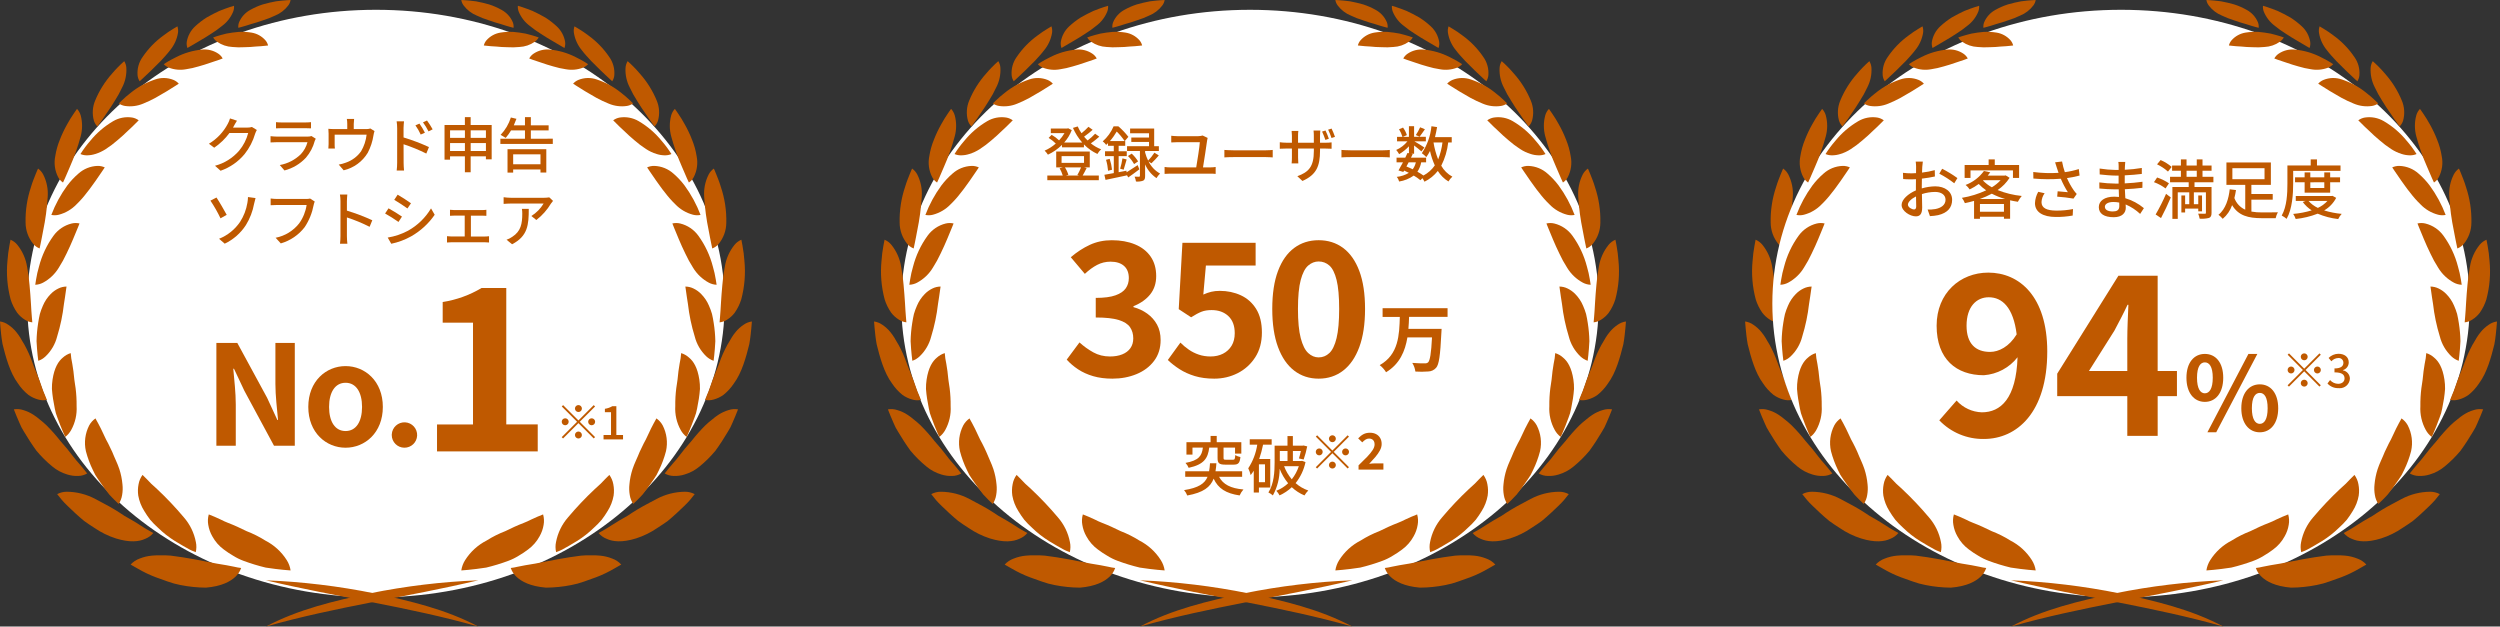 <?xml version="1.0" encoding="UTF-8"?><svg xmlns="http://www.w3.org/2000/svg" width="399" height="100" viewBox="0 0 399 100"><rect x="0" y="0" width="399" height="100" fill="#333333" stroke="none"/><defs><style>.cls-1{fill:#fff;}.cls-2{fill:#bf5900;}</style></defs><g id="_レイヤー_1"><path class="cls-2" d="M284.593,26.904c.345.246.627.57.822.945.558,1.098.806,2.327.717,3.556-.11,1.816-.351,3.621-.723,5.402-.163.815-.28,1.53-.396,2.035l-.172.815c-.393-.151-.741-.398-1.013-.719-.788-.958-1.221-2.158-1.227-3.399-.045-1.934.248-3.861.865-5.694.251-.861.564-1.581.767-2.107s.359-.834.359-.834Z"/><path class="cls-2" d="M280.193,38.258c.418.175.787.449,1.076.797.827,1.018,1.369,2.237,1.573,3.533.185.961.316,1.933.391,2.909.113.999.148,1.99.222,2.871s.074,1.651.148,2.201l.074.881c-.447-.047-.875-.205-1.245-.459-.449-.288-.844-.652-1.167-1.076-.456-.65-.809-1.366-1.047-2.124-.539-2.014-.71-4.108-.504-6.182.055-.804.156-1.604.303-2.396.11-.596.176-.954.176-.954Z"/><path class="cls-2" d="M278.519,51.306c.478.067.933.249,1.325.53.47.313.892.694,1.25,1.131.239.286.457.588.653.905.108.173.214.357.319.552.124.194.248.399.37.618.501.919.927,1.877,1.274,2.864.159.503.388.99.585,1.468s.378.944.541,1.384c.33.878.553,1.664.815,2.196.222.545.351.872.351.872-.467.096-.951.072-1.407-.068-.547-.151-1.064-.396-1.527-.723-.656-.526-1.225-1.15-1.687-1.852-1.259-1.69-1.941-4.194-2.444-6.231-.191-1.024-.264-1.94-.332-2.593l-.085-1.055Z"/></g><g id="badge"><ellipse class="cls-1" cx="338.519" cy="48.453" rx="55.653" ry="46.89"/><path class="cls-2" d="M306.796,26.593c-.01.249-.021.58-.041.953.687-.077,1.368-.208,2.034-.393l.021,1.013c-.599.135-1.363.259-2.074.341-.01.414-.02.827-.02,1.2v.362c.698-.207,1.42-.319,2.148-.331,1.538,0,2.695.827,2.695,2.148,0,1.231-.713,2.09-2.23,2.451-.432.088-.871.14-1.311.156l-.37-1.055c.415.023.83-.002,1.239-.074.867-.165,1.621-.621,1.621-1.49,0-.796-.713-1.241-1.652-1.241-.719.004-1.433.119-2.117.341.011.859.041,1.727.041,2.141,0,1.096-.403,1.417-1.012,1.417-.899,0-2.272-.827-2.272-1.82,0-.88,1.064-1.8,2.282-2.327v-.641c0-.362,0-.756.01-1.148-.259.021-.486.031-.681.031-.63,0-1.022-.021-1.363-.052l-.031-.993c.455.058.914.086,1.373.083.216,0,.454-.01.713-.031,0-.465.01-.838.01-1.024-.004-.273-.024-.545-.061-.815h1.136c-.034.195-.067.547-.086.798ZM305.474,33.43c.207,0,.352-.135.352-.476s-.021-.93-.031-1.603c-.754.37-1.291.9-1.291,1.313s.62.762.97.762v.004ZM312.403,28.424l-.506.827c-.745-.584-1.544-1.097-2.385-1.53l.454-.787c.849.432,1.664.929,2.437,1.486v.004Z"/><path class="cls-2" d="M320.73,28.379c-.496.776-1.147,1.441-1.911,1.955,1.234.491,2.53.808,3.852.941-.243.284-.451.597-.62.931-.424-.062-.836-.148-1.239-.238v2.938h-.981v-.313h-3.831v.331h-.94v-2.863c-.485.148-.981.259-1.466.362-.117-.304-.277-.589-.475-.848,1.34-.22,2.643-.624,3.872-1.2-.432-.292-.829-.632-1.185-1.013-.454.339-.942.63-1.456.869-.171-.273-.388-.514-.641-.714,1.17-.439,2.186-1.212,2.922-2.222l1.012.207c-.124.176-.258.351-.403.527h2.685l.176-.041.629.391ZM314.493,28.399h-.938v-2.069h3.831v-.889h.98v.889h3.883v2.069h-.981v-1.199h-6.774v1.199ZM320.018,31.761c-.735-.213-1.447-.497-2.127-.848-.614.332-1.252.616-1.91.848h4.037ZM319.832,33.789v-1.231h-3.832v1.231h3.832ZM316.487,28.815c.414.428.891.791,1.414,1.076.515-.309.984-.688,1.394-1.127h-2.747l-.061.052Z"/><path class="cls-2" d="M327.993,25.907l1.111-.134c.103.579.252,1.148.444,1.704.757-.099,1.503-.265,2.23-.496l.124,1.037c-.663.173-1.335.308-2.013.403.292.674.648,1.319,1.063,1.926.149.216.315.42.496.61l-.519.741c-.861-.149-1.73-.253-2.602-.31l.074-.859c.547.041,1.28.103,1.63.148-.436-.683-.812-1.401-1.126-2.148-1.457.108-2.921.098-4.377-.031l-.021-1.044c1.338.173,2.69.218,4.037.134-.103-.321-.196-.593-.268-.796-.065-.232-.168-.573-.282-.884ZM325.825,32.268c0,.931.836,1.333,2.323,1.344.908.012,1.815-.072,2.705-.248l-.052,1.037c-.896.163-1.805.239-2.716.227-2.024-.01-3.304-.766-3.304-2.204.028-.636.206-1.255.519-1.81l1.022.227c-.303.416-.476.912-.498,1.425h0Z"/><path class="cls-2" d="M339.139,26.548c-.01.124-.01.321-.021.548.91-.042,1.817-.139,2.716-.29v.952c-.764.093-1.724.186-2.725.227v1.283c1.021-.041,1.93-.135,2.829-.259l-.011.963c-.95.114-1.807.186-2.798.227.021.476.052.973.074,1.438,1.085.32,2.093.858,2.963,1.582l-.599.921c-.676-.635-1.459-1.146-2.313-1.51.01.217.021.393.021.538,0,.786-.568,1.499-1.921,1.499-1.548,0-2.384-.579-2.384-1.613,0-.993.919-1.665,2.457-1.665.269,0,.519.021.764.041-.01-.404-.031-.827-.041-1.21h-.568c-.661,0-1.807-.052-2.519-.134l-.01-.973c.845.116,1.697.178,2.55.186h.527v-1.273h-.426c-.682,0-1.921-.104-2.593-.186l-.011-.941c.858.136,1.724.212,2.593.227h.444v-.631c.004-.218-.013-.437-.051-.652h1.104c-.019.187-.04.414-.05.704ZM337.219,33.747c.578,0,1.021-.176,1.021-.838,0-.148,0-.352-.01-.579-.309-.063-.624-.094-.939-.093-.878,0-1.353.341-1.353.755,0,.445.392.756,1.281.756Z"/><path class="cls-2" d="M345.618,30.074c-.562-.425-1.185-.763-1.847-1.003l.506-.744c.668.224,1.304.537,1.889.93l-.547.817ZM344.039,34.233c.62-1.066,1.176-2.168,1.665-3.299l.754.58c-.455,1.086-1.043,2.317-1.559,3.289l-.86-.57ZM346.01,27.385c-.524-.467-1.111-.857-1.745-1.159l.568-.683c.642.273,1.237.643,1.766,1.097l-.589.744ZM350.244,29.089v.755h2.719v4.107c0,.444-.083.693-.393.827-.493.123-1.002.165-1.508.124-.047-.277-.126-.548-.236-.807.474.02.928.02,1.063.02s.176-.041.176-.165v-3.259h-1.924v1.901h.702v-1.401h.599v2.535h-.599v-.435h-2.096v.621h-.599v-2.721h.599v1.401h.661v-1.897h-1.838v4.231h-.856v-5.079h2.601v-.755h-2.975v-.87h1.733v-.971h-1.407v-.838h1.407v-.972h.899v.972h1.63v-.972h.919v.972h1.445v.838h-1.445v.971h1.738v.869l-3.016-.002ZM348.974,28.222h1.63v-.971h-1.63v.971Z"/><path class="cls-2" d="M359.324,33.768c.562.099,1.133.144,1.704.134.382,0,2.024,0,2.519-.021-.164.294-.282.612-.351.941h-2.222c-2.127,0-3.717-.393-4.729-2.079-.293.849-.81,1.604-1.497,2.183-.206-.238-.435-.457-.682-.652,1.167-.9,1.642-2.617,1.797-4.065l1.002.124c-.063.429-.149.854-.259,1.273.302.83.928,1.502,1.735,1.862v-3.962h-3.004v-3.58h7.093v3.579h-3.111v1.459h3.407v.9h-3.407l.006,1.905ZM356.287,28.596h5.132v-1.748h-5.132v1.748Z"/><path class="cls-2" d="M365.989,29.333c0,1.624-.144,4.024-1.043,5.596-.241-.204-.504-.381-.784-.527.836-1.469.909-3.569.909-5.069v-2.92h3.717v-.972h1.001v.972h3.759v.859h-7.556l-.003,2.061ZM372.856,31.578c-.437.837-1.103,1.533-1.921,2.007.911.281,1.849.465,2.799.549-.226.247-.414.526-.558.827-1.127-.126-2.23-.415-3.273-.859-1.127.438-2.308.723-3.51.847-.092-.288-.228-.56-.403-.807,1.002-.086,1.992-.276,2.954-.568-.551-.356-1.034-.808-1.426-1.333l.465-.176h-1.58v-.78h5.689l.176-.03.589.323ZM367.819,30.75v-1.658h-1.53v-.786h1.528v-.787h.908v.787h2.231v-.787h.939v.787h1.579v.786h-1.579v1.655l-4.077.003ZM368.438,32.064c.414.474.925.855,1.497,1.117.579-.266,1.099-.646,1.528-1.117h-3.025ZM368.727,29.096v.904h2.231v-.907l-2.231.003Z"/><path class="cls-2" d="M309.51,67.083l2.76-3.156c1.031,1.152,2.489,1.831,4.034,1.879,3.007,0,5.481-2.198,5.697-8.791-1.307,1.673-3.26,2.716-5.378,2.871-4.389,0-7.538-2.552-7.538-7.904,0-5.211,3.751-8.473,8.245-8.473,4.954,0,9.412,3.793,9.412,12.584,0,9.748-4.847,13.966-10.119,13.966-2.682.04-5.259-1.039-7.113-2.977ZM317.614,56.165c1.38,0,3.042-.815,4.246-2.801-.531-4.289-2.3-5.92-4.459-5.92-1.947,0-3.539,1.489-3.539,4.538,0,2.871,1.451,4.183,3.751,4.183Z"/><path class="cls-2" d="M339.516,63.219h-11.185v-3.58l9.766-15.63h6.264v15.204h3.079v4.005h-3.076v6.345h-4.847v-6.345ZM339.516,59.213v-5.104c0-1.524.105-3.935.176-5.459h-.141c-.637,1.382-1.344,2.693-2.087,4.112l-4.07,6.451h6.122Z"/><path class="cls-2" d="M348.956,60.287c0-2.421,1.216-3.802,2.936-3.802,1.736,0,2.936,1.381,2.936,3.802s-1.2,3.852-2.936,3.852c-1.719-.001-2.936-1.431-2.936-3.852ZM353.156,60.287c0-1.771-.551-2.454-1.265-2.454-.698,0-1.249.683-1.249,2.454s.551,2.485,1.249,2.485c.714,0,1.265-.714,1.265-2.485ZM358.849,56.484h1.427l-6.569,12.51h-1.407l6.549-12.51ZM357.714,65.161c0-2.421,1.232-3.819,2.952-3.819s2.936,1.398,2.936,3.819c0,2.404-1.216,3.834-2.936,3.834s-2.952-1.43-2.952-3.834h0ZM361.915,65.161c0-1.787-.536-2.453-1.249-2.453s-1.266.667-1.266,2.453c0,1.755.552,2.486,1.266,2.486s1.249-.731,1.249-2.486h0Z"/><path class="cls-2" d="M370.186,56.401l.213.214-2.431,2.436,2.431,2.436-.213.214-2.432-2.436-2.438,2.444-.214-.214,2.439-2.444-2.43-2.436.213-.214,2.431,2.436,2.43-2.436ZM365.654,59.604c-.306,0-.553-.248-.553-.553,0-.306.248-.553.553-.553.306,0,.553.248.553.553-.002.305-.249.551-.553.553ZM367.202,56.947c0-.305.249-.552.554-.551.305,0,.552.249.551.554,0,.305-.248.552-.553.551-.304-.003-.55-.25-.552-.554ZM368.307,61.153c0,.305-.248.552-.553.552-.305,0-.552-.248-.552-.553,0-.305.248-.552.553-.552.304.002.551.249.553.553ZM369.854,58.497c.306,0,.554.247.554.553,0,.306-.247.554-.553.554-.306,0-.554-.247-.554-.553h0c.002-.304.247-.55.55-.554h.002Z"/><path class="cls-2" d="M371.464,61.205l.413-.546c.324.371.789.588,1.281.598.612,0,1.032-.332,1.032-.864,0-.583-.383-.963-1.606-.963v-.627c1.068,0,1.421-.391,1.421-.9.014-.409-.307-.751-.715-.765-.039-.001-.078,0-.116.005-.417.017-.809.205-1.084.519l-.444-.531c.412-.416.97-.655,1.556-.667.973,0,1.658.502,1.658,1.373.002.575-.382,1.08-.936,1.233v.037c.645.114,1.117.673,1.12,1.328-.048.889-.807,1.572-1.697,1.524-.039-.002-.077-.006-.116-.01-.67.029-1.317-.244-1.765-.742Z"/><path class="cls-2" d="M352.141,0c.051.312.176.606.364.86.546.729,1.282,1.294,2.127,1.634.613.294,1.247.542,1.896.741.655.241,1.313.441,1.901.6,1.161.389,2.053.604,2.053.604.035-.306-.007-.615-.124-.9-.359-.845-.997-1.541-1.807-1.972-.625-.351-1.284-.64-1.967-.861-.713-.206-1.444-.37-2.103-.494-1.322-.173-2.34-.211-2.34-.211Z"/><path class="cls-2" d="M355.733,7.259c.074-.306.219-.589.424-.828.584-.662,1.382-1.098,2.255-1.233.661-.105,1.331-.142,2-.11.668.058,1.333.149,1.991.276.602.148,1.128.296,1.502.413.201.056.399.123.593.201-.159.274-.377.51-.636.691-.72.503-1.567.791-2.444.83-.629.065-1.263.078-1.895.037-.646,0-1.277-.056-1.836-.109-.564-.024-1.052-.068-1.4-.107s-.553-.06-.553-.06Z"/><path class="cls-2" d="M361.167.924c-.026.331.027.664.153.972.372.895.982,1.671,1.764,2.244.557.459,1.145.88,1.759,1.259.61.421,1.248.773,1.802,1.111s1.044.627,1.399.823.562.327.562.327c.115-.311.152-.645.107-.973-.158-.961-.635-1.84-1.354-2.496-.558-.515-1.16-.98-1.8-1.388-.679-.397-1.39-.754-2.035-1.053-.658-.264-1.247-.473-1.671-.616-.225-.082-.454-.152-.687-.21Z"/><path class="cls-2" d="M362.981,9.333c.156-.292.379-.544.65-.736.772-.536,1.711-.778,2.646-.684,1.423.135,2.808.537,4.082,1.185.593.296,1.111.564,1.461.784l.557.365c-.229.245-.511.435-.824.556-.872.334-1.82.419-2.737.246-.669-.098-1.33-.247-1.976-.444-.659-.192-1.315-.378-1.877-.587-1.147-.354-1.981-.686-1.981-.686Z"/><path class="cls-2" d="M370.206,4.204c-.114.336-.146.695-.093,1.046.168,1.012.6,1.962,1.252,2.754.435.579.973,1.153,1.505,1.731.271.283.548.556.822.815s.53.527.774.77l1.255,1.185.509.467c.19-.293.304-.629.333-.978.08-1.031-.206-2.058-.807-2.899-.904-1.335-2.036-2.5-3.344-3.443-.498-.382-1.017-.734-1.556-1.056l-.65-.393Z"/><path class="cls-2" d="M369.985,13.355c.235-.265.528-.472.857-.605.931-.375,1.966-.4,2.914-.069,1.445.478,2.789,1.218,3.964,2.184.466.358.911.742,1.333,1.151l.51.493c-.295.205-.633.342-.987.4-.984.147-1.99.019-2.907-.37-.67-.27-1.324-.579-1.959-.924-.324-.176-.638-.361-.94-.546-.311-.172-.607-.346-.882-.514-.544-.346-1.019-.647-1.364-.853l-.54-.347Z"/><path class="cls-2" d="M378.69,9.761c-.196.319-.311.681-.336,1.055-.064,1.085.166,2.168.667,3.133.34.738.733,1.45,1.175,2.132.43.713.889,1.401,1.31,2,.401.616.773,1.138,1.044,1.507s.427.598.427.598c.262-.266.455-.592.563-.95.29-1.055.217-2.177-.208-3.185-.648-1.576-1.559-3.03-2.693-4.301-.6-.709-1.251-1.373-1.947-1.987Z"/><path class="cls-2" d="M376.382,19.203c.307-.225.662-.378,1.037-.444,1.052-.164,2.129.042,3.046.583,1.396.818,2.633,1.88,3.653,3.136.576.66,1.099,1.365,1.565,2.107-.35.151-.73.221-1.111.204-.431-.008-.858-.081-1.267-.216-.594-.182-1.159-.448-1.679-.79-.647-.419-1.263-.884-1.843-1.392-.599-.509-1.185-1.025-1.669-1.512-.513-.463-.942-.884-1.243-1.192s-.489-.484-.489-.484Z"/><path class="cls-2" d="M386.227,17.376c-.274.291-.475.644-.584,1.028-.303,1.115-.299,2.291.012,3.403.446,1.65,1.018,3.264,1.71,4.827.596,1.439,1.098,2.498,1.098,2.498.327-.218.594-.515.777-.864.533-1.035.694-2.221.457-3.36-.14-.892-.384-1.765-.727-2.6-.325-.844-.712-1.662-1.158-2.449-.334-.616-.702-1.214-1.102-1.79l-.483-.694Z"/><path class="cls-2" d="M381.799,26.716c.365-.167.763-.249,1.164-.238,1.135.042,2.219.484,3.061,1.247.649.563,1.236,1.192,1.753,1.879,1.058,1.444,1.915,3.024,2.55,4.698-.396.08-.805.07-1.196-.03-1.085-.285-2.068-.866-2.842-1.679-.588-.568-1.13-1.182-1.621-1.836-.537-.644-.985-1.333-1.424-1.921-.841-1.201-1.444-2.12-1.444-2.12Z"/><path class="cls-2" d="M392.444,26.904c-.345.246-.627.57-.822.945-.558,1.098-.806,2.327-.717,3.556.11,1.816.351,3.621.723,5.402.162.815.279,1.53.396,2.035s.171.815.171.815c.393-.151.741-.398,1.013-.719.788-.958,1.222-2.158,1.227-3.399.045-1.934-.248-3.861-.865-5.694-.251-.861-.564-1.581-.767-2.107s-.358-.834-.358-.834Z"/><path class="cls-2" d="M385.827,35.664c.415-.094.846-.092,1.259.007,1.17.289,2.199.985,2.902,1.964,1.069,1.479,1.851,3.145,2.305,4.912.201.676.356,1.365.466,2.062l.132.841c-.431-.017-.852-.13-1.234-.329-1.047-.56-1.922-1.392-2.533-2.41-.464-.723-.877-1.477-1.237-2.256-.402-.784-.723-1.586-1.037-2.293-.6-1.418-1.023-2.498-1.023-2.498Z"/><path class="cls-2" d="M396.844,38.258c-.417.175-.786.449-1.076.797-.827,1.018-1.369,2.237-1.573,3.533-.185.961-.316,1.933-.391,2.909-.113.999-.148,1.99-.219,2.871s-.074,1.651-.148,2.201c-.046.551-.074.881-.074.881.447-.047.875-.205,1.245-.459.449-.288.844-.652,1.167-1.076.456-.65.809-1.366,1.047-2.124.539-2.014.709-4.108.504-6.182-.056-.804-.157-1.604-.303-2.396-.113-.596-.181-.954-.181-.954Z"/><path class="cls-2" d="M387.901,45.733c.454.005.902.112,1.308.315.459.22.875.521,1.228.889.525.534.944,1.162,1.235,1.852.191.43.353.872.483,1.324.109.467.199.954.274,1.447.152.956.237,1.921.257,2.889-.084,1.782-.276,3.135-.276,3.135-.435-.149-.833-.392-1.165-.71-.903-.862-1.543-1.963-1.847-3.174-.522-1.692-.885-3.429-1.084-5.189-.113-.79-.245-1.481-.296-1.98-.027-.249-.061-.444-.083-.584l-.034-.213Z"/><path class="cls-2" d="M398.519,51.306c-.478.067-.933.249-1.325.53-.47.313-.892.694-1.25,1.131-.239.286-.457.588-.653.905-.108.173-.214.356-.319.552-.124.194-.248.399-.37.618-.501.919-.927,1.877-1.274,2.864-.159.503-.388.99-.585,1.468s-.378.944-.541,1.384c-.33.878-.553,1.664-.815,2.196-.222.545-.351.872-.351.872.467.096.951.072,1.407-.068.547-.151,1.063-.395,1.527-.723.656-.525,1.226-1.15,1.688-1.852,1.263-1.69,1.941-4.194,2.444-6.231.191-1.024.264-1.94.332-2.593l.086-1.055Z"/><path class="cls-2" d="M387.233,56.357c.464.141.89.384,1.247.71.723.593,1.366,1.615,1.653,3.52.075.496.108.997.099,1.498-.036.507-.097,1.03-.176,1.556s-.176,1.047-.281,1.556c-.056.253-.103.508-.171.748l-.24.689c-.32.889-.635,1.67-.869,2.222-.119.276-.216.496-.281.647-.032.078-.072.153-.119.222-.386-.297-.706-.671-.939-1.099-.644-1.166-.944-2.491-.864-3.82-.012-.949.041-1.898.158-2.84.052-.476.161-.933.205-1.394s.089-.908.144-1.324c.107-.832.248-1.546.344-2.059.056-.522.09-.832.09-.832Z"/><path class="cls-2" d="M396.307,65.333c-.506-.084-1.024-.044-1.511.117-.576.17-1.124.423-1.625.753-.332.215-.649.452-.947.712-.387.297-.757.613-1.111.948-.786.784-1.524,1.615-2.21,2.489-.767.848-1.473,1.723-2.074,2.519-.284.407-.617.741-.889,1.065l-.713.846-.623.779c.433.253.924.39,1.425.399.595.026,1.189-.053,1.756-.234.871-.258,1.68-.691,2.377-1.273.925-.757,1.776-1.6,2.542-2.519.727-.996,1.402-2.054,1.974-3.018l.409-.703.309-.679.492-1.147.42-1.053Z"/><path class="cls-2" d="M383.28,66.777c.416.287.759.667,1.001,1.111.653,1.267.841,2.723.531,4.114-.271,1.048-.648,2.066-1.125,3.037-.121.255-.244.512-.376.759-.153.235-.303.466-.453.693-.305.454-.614.889-.913,1.299s-.588.786-.853,1.124c-.284.319-.557.584-.779.811l-.73.71c-.286-.428-.474-.914-.553-1.422-.102-.566-.12-1.144-.055-1.715.073-.821.238-1.631.492-2.415.296-.912.766-1.807,1.143-2.766.206-.464.425-.916.648-1.346.23-.404.44-.82.629-1.245.363-.81.713-1.493.974-1.977l.313-.564c.043-.065.078-.135.105-.209Z"/><path class="cls-2" d="M389.393,78.864c-.476-.254-1.008-.385-1.547-.382-1.59.013-3.154.412-4.556,1.163-.963.533-2.084,1.077-3.111,1.708-.519.313-1.016.64-1.499.963-.513.282-1.002.566-1.458.839-.918.535-1.664,1.079-2.247,1.396l-.924.519c.347.414.793.733,1.297.929.956.439,2.411.637,4.676-.066,1.215-.389,2.366-.954,3.418-1.677.561-.355,1.116-.73,1.647-1.111.504-.406.97-.833,1.412-1.233.873-.815,1.646-1.538,2.136-2.108l.755-.939Z"/><path class="cls-2" d="M375.773,75.796c.318.438.533.942.629,1.474.122.605.138,1.226.049,1.837-.156.871-.48,1.704-.954,2.451-.289.484-.606.95-.949,1.397-.382.446-.793.867-1.23,1.259-.826.81-1.738,1.526-2.72,2.136-.909.562-1.733,1.027-2.328,1.35-.235.123-.477.23-.726.321l-.268.104c-.124-.527-.131-1.075-.019-1.604.279-1.467.944-2.834,1.926-3.959,1.333-1.583,2.757-3.087,4.265-4.504.336-.32.656-.611.95-.868l.713-.741c.408-.417.663-.654.663-.654Z"/><path class="cls-2" d="M377.67,90.106c-.392-.43-.883-.757-1.43-.955-.633-.254-1.299-.414-1.978-.474-.448-.04-.898-.056-1.348-.047-.553-.017-1.106,0-1.657.05-2.36.282-5.139.832-7.344,1.273-1.119.17-2.084.354-2.772.497-.364.091-.734.158-1.107.201.045.148.105.29.179.425.194.37.448.705.751.991.763.718,2.148,1.507,4.693,1.72,1.362-.01,2.719-.149,4.055-.415.694-.131,1.376-.319,2.039-.561.659-.222,1.298-.45,1.898-.678,1.003-.379,1.972-.842,2.896-1.386l1.124-.642Z"/><path class="cls-2" d="M365.197,82.101c.155.547.182,1.122.08,1.681-.104.635-.32,1.247-.639,1.806-.45.833-1.079,1.555-1.843,2.114-.472.357-.966.685-1.477.983-.532.334-1.096.612-1.685.83-1.149.427-2.323.785-3.515,1.071-2.241.35-3.978.456-3.978.456.086-.584.294-1.143.61-1.641.843-1.335,2.03-2.418,3.436-3.136.94-.593,1.936-1.092,2.973-1.491,1.011-.503,2.016-.963,2.922-1.306.421-.164.832-.35,1.233-.558.37-.176.704-.324.983-.444.557-.239.898-.365.898-.365Z"/><path class="cls-2" d="M324.896,0c-.051.312-.176.606-.364.86-.546.729-1.282,1.294-2.127,1.634-.612.294-1.246.542-1.896.741-.655.241-1.313.441-1.901.6-1.161.389-2.053.604-2.053.604-.035-.306.007-.615.124-.9.359-.845.997-1.541,1.807-1.972.625-.351,1.284-.64,1.967-.861.713-.206,1.444-.37,2.103-.494,1.322-.173,2.34-.211,2.34-.211Z"/><path class="cls-2" d="M321.304,7.259c-.075-.305-.22-.589-.424-.828-.584-.662-1.382-1.098-2.255-1.233-.661-.105-1.331-.142-2-.11-.668.058-1.333.149-1.991.276-.602.148-1.128.296-1.502.413-.201.056-.399.123-.593.201.159.274.377.51.636.691.72.503,1.567.791,2.444.83.629.065,1.263.078,1.894.037.647,0,1.278-.056,1.836-.109.564-.024,1.052-.068,1.4-.107s.553-.06.553-.06Z"/><path class="cls-2" d="M315.87.924c.026.331-.026.664-.153.972-.372.895-.982,1.671-1.764,2.244-.557.459-1.145.88-1.759,1.259-.61.421-1.248.773-1.802,1.111s-1.044.627-1.399.823-.562.327-.562.327c-.115-.311-.152-.645-.107-.973.158-.961.635-1.84,1.354-2.496.558-.515,1.16-.98,1.8-1.388.679-.397,1.39-.754,2.035-1.053.658-.264,1.247-.473,1.671-.616.225-.082.454-.152.686-.21Z"/><path class="cls-2" d="M314.056,9.333c-.156-.292-.379-.544-.65-.736-.772-.536-1.711-.778-2.646-.684-1.423.135-2.808.537-4.082,1.185-.593.296-1.111.564-1.461.784l-.557.365c.229.245.511.435.824.556.872.333,1.819.419,2.736.246.669-.098,1.33-.247,1.977-.444.659-.192,1.315-.378,1.877-.587,1.147-.354,1.981-.686,1.981-.686Z"/><path class="cls-2" d="M306.831,4.204c.114.336.146.695.093,1.046-.168,1.012-.6,1.962-1.252,2.754-.435.579-.973,1.153-1.505,1.731-.271.283-.548.556-.822.815s-.53.527-.774.77l-1.255,1.185-.509.467c-.19-.293-.304-.629-.333-.978-.08-1.031.205-2.057.806-2.899.905-1.335,2.037-2.5,3.345-3.443.498-.382,1.017-.734,1.556-1.056l.65-.393Z"/><path class="cls-2" d="M307.052,13.355c-.235-.265-.529-.472-.857-.605-.931-.375-1.966-.4-2.914-.069-1.445.478-2.789,1.218-3.964,2.184-.466.358-.911.743-1.333,1.151l-.509.493c.295.205.633.342.987.4.985.147,1.99.019,2.907-.37.67-.27,1.324-.579,1.959-.924.324-.176.638-.361.94-.546.311-.172.607-.346.882-.514.544-.346,1.019-.647,1.364-.853l.539-.347Z"/><path class="cls-2" d="M298.347,9.761c.196.319.311.681.336,1.055.066,1.085-.163,2.168-.663,3.133-.34.738-.733,1.45-1.175,2.132-.43.713-.889,1.401-1.31,2-.401.616-.773,1.138-1.044,1.507s-.427.598-.427.598c-.262-.266-.455-.592-.563-.95-.29-1.055-.217-2.177.208-3.185.648-1.576,1.559-3.03,2.693-4.301.599-.709,1.249-1.373,1.944-1.987Z"/><path class="cls-2" d="M300.655,19.203c-.307-.225-.662-.378-1.037-.444-1.052-.164-2.129.042-3.046.583-1.396.818-2.633,1.88-3.653,3.136-.576.66-1.099,1.365-1.565,2.107.35.151.73.221,1.111.204.431-.008.858-.081,1.267-.216.594-.182,1.159-.448,1.679-.79.647-.419,1.263-.884,1.843-1.392.599-.509,1.185-1.025,1.669-1.512.513-.463.942-.884,1.243-1.192s.489-.484.489-.484Z"/><path class="cls-2" d="M290.81,17.376c.274.291.475.644.584,1.028.303,1.115.299,2.29-.012,3.403-.446,1.65-1.018,3.264-1.71,4.827-.596,1.439-1.098,2.498-1.098,2.498-.327-.218-.594-.515-.777-.864-.533-1.035-.694-2.221-.457-3.36.14-.892.384-1.765.726-2.6.325-.844.712-1.662,1.159-2.449.334-.616.702-1.214,1.102-1.79.301-.434.483-.694.483-.694Z"/><path class="cls-2" d="M295.239,26.716c-.365-.167-.763-.249-1.164-.238-1.135.042-2.219.484-3.061,1.247-.649.563-1.236,1.192-1.753,1.879-1.058,1.444-1.915,3.024-2.55,4.698.396.08.804.07,1.196-.03,1.085-.285,2.069-.866,2.842-1.679.588-.568,1.13-1.182,1.62-1.836.538-.644.986-1.333,1.425-1.921.841-1.201,1.444-2.12,1.444-2.12Z"/><path class="cls-2" d="M291.21,35.664c-.415-.094-.846-.092-1.259.007-1.17.289-2.199.985-2.902,1.964-1.069,1.479-1.851,3.145-2.305,4.912-.201.676-.356,1.365-.467,2.062l-.131.841c.431-.017.852-.13,1.234-.329,1.046-.56,1.922-1.393,2.533-2.41.464-.723.877-1.477,1.237-2.256.402-.784.723-1.586,1.037-2.293.6-1.418,1.023-2.498,1.023-2.498Z"/><path class="cls-2" d="M289.136,45.733c-.454.005-.902.112-1.308.315-.46.22-.876.521-1.228.889-.525.534-.944,1.162-1.235,1.852-.191.43-.353.872-.483,1.324-.109.467-.199.954-.274,1.447-.152.956-.237,1.921-.257,2.889.084,1.782.276,3.135.276,3.135.435-.149.833-.392,1.165-.71.903-.862,1.543-1.963,1.847-3.174.522-1.692.885-3.429,1.084-5.189.113-.79.245-1.481.296-1.98.027-.249.061-.444.083-.584l.034-.213Z"/><path class="cls-2" d="M289.804,56.357c-.464.141-.89.384-1.247.71-.723.593-1.366,1.615-1.653,3.52-.075.496-.108.997-.099,1.498.036.507.097,1.03.176,1.556s.176,1.047.281,1.556c.056.253.103.508.171.748l.24.689c.32.889.634,1.67.869,2.222.119.276.216.496.281.647.032.078.072.153.119.222.386-.297.706-.671.939-1.099.644-1.166.944-2.491.864-3.82.012-.949-.041-1.898-.158-2.84-.052-.476-.161-.933-.205-1.394s-.089-.908-.144-1.324c-.108-.832-.248-1.546-.344-2.059-.056-.522-.09-.832-.09-.832Z"/><path class="cls-2" d="M280.73,65.333c.506-.084,1.024-.044,1.511.117.576.17,1.124.424,1.625.753.332.215.649.453.947.712.387.297.757.613,1.111.948.786.784,1.524,1.615,2.21,2.489.767.848,1.473,1.723,2.074,2.519.284.407.617.741.889,1.065l.713.846.623.779c-.433.253-.924.39-1.425.399-.595.026-1.189-.053-1.756-.234-.871-.258-1.68-.691-2.377-1.273-.925-.757-1.776-1.6-2.541-2.519-.727-.996-1.402-2.054-1.974-3.018l-.409-.703-.309-.679c-.187-.437-.353-.824-.493-1.147-.26-.659-.419-1.053-.419-1.053Z"/><path class="cls-2" d="M293.757,66.777c-.416.287-.759.667-1.001,1.111-.653,1.267-.841,2.723-.531,4.114.271,1.048.648,2.065,1.124,3.037.122.255.244.512.377.759.153.235.303.466.453.693.305.454.614.889.913,1.299s.588.786.853,1.124c.284.319.557.584.779.811.457.444.73.71.73.71.285-.428.474-.914.552-1.422.103-.566.121-1.144.056-1.715-.074-.821-.239-1.631-.492-2.415-.296-.912-.766-1.807-1.143-2.766-.206-.464-.425-.916-.649-1.346s-.465-.828-.628-1.245c-.363-.81-.713-1.493-.974-1.977l-.313-.564c-.043-.065-.078-.135-.105-.209Z"/><path class="cls-2" d="M287.644,78.864c.476-.254,1.008-.385,1.548-.382,1.59.013,3.154.412,4.556,1.163.963.533,2.084,1.077,3.111,1.708.519.313,1.016.64,1.499.963.513.282,1.002.566,1.458.839.917.535,1.664,1.079,2.247,1.396l.924.519c-.347.414-.794.733-1.297.929-.956.439-2.411.637-4.676-.066-1.215-.389-2.367-.954-3.419-1.677-.561-.355-1.111-.73-1.647-1.111-.504-.406-.97-.833-1.412-1.233-.873-.815-1.646-1.538-2.136-2.108l-.756-.939Z"/><path class="cls-2" d="M301.264,75.796c-.318.438-.533.942-.629,1.474-.122.605-.139,1.226-.05,1.837.157.871.481,1.704.955,2.451.289.484.606.95.949,1.397.382.446.793.867,1.23,1.259.826.81,1.738,1.526,2.72,2.136.909.562,1.733,1.027,2.328,1.35.235.123.477.23.726.321l.267.104c.125-.527.131-1.075.019-1.604-.279-1.467-.944-2.834-1.926-3.959-1.333-1.583-2.757-3.087-4.265-4.504-.336-.32-.656-.611-.95-.868l-.713-.741c-.408-.417-.663-.654-.663-.654Z"/><path class="cls-2" d="M299.367,90.106c.392-.43.883-.757,1.43-.955.633-.254,1.299-.414,1.978-.474.448-.04.898-.056,1.348-.047.553-.017,1.106,0,1.657.05,2.36.282,5.139.832,7.344,1.273,1.119.17,2.084.354,2.772.497.364.091.734.158,1.107.201-.045.148-.105.29-.179.425-.194.37-.448.705-.751.991-.763.718-2.148,1.507-4.693,1.72-1.362-.01-2.719-.148-4.055-.415-.694-.131-1.376-.319-2.039-.561-.659-.222-1.298-.45-1.898-.678-1.003-.379-1.972-.842-2.896-1.386l-1.124-.642Z"/><path class="cls-2" d="M311.84,82.101c-.155.547-.182,1.122-.08,1.681.104.635.32,1.247.639,1.806.45.833,1.079,1.555,1.843,2.114.472.357.966.685,1.477.983.532.334,1.096.612,1.685.83,1.149.427,2.323.785,3.515,1.071,2.241.35,3.978.456,3.978.456-.086-.584-.294-1.143-.61-1.641-.843-1.335-2.03-2.418-3.436-3.136-.94-.593-1.936-1.092-2.973-1.491-1.011-.503-2.016-.963-2.922-1.306-.421-.164-.832-.35-1.233-.558-.37-.176-.704-.324-.983-.444-.557-.239-.898-.365-.898-.365Z"/><path class="cls-2" d="M320.95,92.616c5.814.229,11.599.925,17.301,2.081,5.681,1.199,11.447,2.549,16.606,5.303-11.167-3.174-22.606-4.697-33.907-7.384Z"/><path class="cls-2" d="M354.857,92.616c-11.301,2.687-22.741,4.21-33.907,7.384,5.16-2.754,10.925-4.104,16.606-5.303,5.702-1.157,11.488-1.853,17.301-2.081Z"/><ellipse class="cls-1" cx="60" cy="48.453" rx="55.653" ry="46.89"/><path class="cls-2" d="M37.324,20.121c-.039.074-.087.164-.135.241h2.3c.243.007.486-.025.719-.096l.785.48c-.108.186-.198.382-.269.585-.345,1.187-.918,2.295-1.687,3.262-1.01,1.221-2.336,2.141-3.833,2.659l-.889-.797c1.494-.395,2.833-1.231,3.844-2.4.691-.823,1.188-1.791,1.456-2.832h-2.991c-.672.916-1.496,1.712-2.435,2.352l-.843-.633c1.274-.765,2.314-1.864,3.009-3.178.15-.274.269-.564.356-.864l1.111.364c-.192.291-.393.661-.498.856Z"/><path class="cls-2" d="M50.24,22.473c-.26.99-.742,1.909-1.407,2.687-.924.997-2.115,1.707-3.431,2.045l-.747-.864c1.265-.228,2.434-.83,3.354-1.727.507-.543.872-1.202,1.064-1.92h-4.879c-.23,0-.651.01-1.016.038v-.998c.374.039.741.067,1.016.067h4.907c.208.005.415-.024.613-.087l.68.422c-.063.106-.114.219-.153.336ZM44.97,19.545h3.728c.313,0,.627-.016.939-.048v.989c-.239-.019-.623-.029-.949-.029h-3.718c-.307,0-.652.01-.92.029v-.989c.306.032.613.048.92.048Z"/><path class="cls-2" d="M56.459,19.778v.826h1.936c.244.01.487-.023.719-.096l.661.413c-.075.212-.129.431-.163.653-.148.983-.459,1.934-.92,2.815-.852,1.411-2.237,2.419-3.842,2.793l-.786-.912c.393-.068.778-.174,1.15-.317.974-.336,1.819-.968,2.416-1.809.478-.811.778-1.714.881-2.65h-5.099v1.574c-.002.212.01.424.039.634h-1.044c.019-.202.038-.481.038-.692v-1.677c.001-.259-.011-.519-.038-.777.308.031.618.046.927.045h2.089v-.824c.002-.267-.02-.534-.067-.797h1.163c-.035.264-.055.53-.059.797Z"/><path class="cls-2" d="M63.388,20.438c0-.36-.029-.719-.086-1.075h1.178c-.028.317-.074.729-.074,1.075v1.498c1.385.417,2.74.93,4.054,1.536l-.422,1.037c-1.172-.584-2.385-1.082-3.63-1.488.01,1.325.01,2.65.01,2.963,0,.296.029.883.067,1.229h-1.173c.05-.408.074-.818.074-1.229l.003-5.545ZM67.816,21.179l-.671.296c-.233-.516-.515-1.008-.844-1.469l.642-.279c.325.462.617.946.873,1.45h0ZM69.051,20.641l-.661.327c-.251-.505-.546-.987-.881-1.44l.642-.296c.327.452.627.922.9,1.408h0Z"/><path class="cls-2" d="M78.471,19.948v5.481h-.92v-.48h-2.434v2.544h-.92v-2.544h-2.37v.532h-.879v-5.533h3.249v-1.259h.92v1.259h3.354ZM71.83,20.803v1.197h2.37v-1.2l-2.37.003ZM74.2,24.096v-1.267h-2.37v1.267h2.37ZM75.12,20.803v1.197h2.434v-1.2l-2.434.003ZM77.554,24.096v-1.267h-2.434v1.267h2.434Z"/><path class="cls-2" d="M88.226,22.137v.836h-8.366v-.836h3.926v-1.322h-2.222c-.249.421-.534.82-.853,1.191-.191-.125-.593-.365-.815-.48.753-.786,1.314-1.736,1.639-2.775l.889.212c-.124.345-.268.7-.421,1.037h1.782v-1.31h.939v1.31h2.837v.815h-2.837v1.325l3.503-.003ZM81,23.807h6.191v3.725h-.93v-.49h-4.36v.508h-.901v-3.744ZM81.901,24.633v1.584h4.36v-1.584h-4.36Z"/><path class="cls-2" d="M36.182,34.288l-.987.557c-.466-.979-1.004-1.923-1.61-2.823l.967-.499c.441.653,1.284,2.121,1.629,2.764ZM38.31,35.421c.594-.92.993-1.953,1.171-3.033.059-.311.091-.625.096-.941l1.207.164c-.086.307-.182.701-.23.912-.221,1.208-.667,2.363-1.313,3.407-.829,1.28-1.997,2.305-3.375,2.96l-.904-.78c1.359-.541,2.525-1.478,3.347-2.688Z"/><path class="cls-2" d="M50.059,32.723c-.235,1.259-.72,2.457-1.428,3.524-.961,1.253-2.298,2.164-3.816,2.601l-.824-.901c1.482-.289,2.812-1.1,3.747-2.285.632-.871,1.043-1.882,1.198-2.947h-4.704c-.412,0-.796.019-1.037.039v-1.075c.344.045.69.07,1.037.074h4.648c.206.004.412-.019.613-.067l.741.479c-.077.18-.136.367-.176.559Z"/><path class="cls-2" d="M54.341,32.119c0-.36-.03-.72-.087-1.076h1.179c-.029.317-.067.741-.067,1.076v1.498c1.384.421,2.738.934,4.053,1.536l-.431,1.047c-1.167-.593-2.378-1.094-3.622-1.498v2.967c.002.411.027.821.074,1.229h-1.176c.049-.408.074-.818.074-1.229l.002-5.549Z"/><path class="cls-2" d="M64.154,34.567l-.556.854c-.688-.486-1.401-.936-2.136-1.347l.545-.826c.604.32,1.696,1.001,2.147,1.319ZM65.122,36.822c1.516-.844,2.782-2.073,3.67-3.563l.585,1.018c-.975,1.412-2.256,2.587-3.747,3.437-.995.556-2.069.957-3.185,1.19l-.566-.988c1.133-.185,2.229-.554,3.243-1.093ZM65.592,32.445l-.565.825c-.489-.356-1.514-1.037-2.108-1.373l.546-.826c.594.336,1.678,1.047,2.127,1.373h0Z"/><path class="cls-2" d="M72.519,33.53h4.408c.234,0,.467-.017.699-.048v.963c-.222-.019-.489-.029-.699-.029h-1.771v3.333h2.213c.228,0,.455-.016.681-.048v1.003c-.226-.026-.453-.039-.681-.039h-5.299c-.243-.001-.486.012-.728.039v-1.008c.242.03.485.046.728.048h2.099v-3.333h-1.65c-.173,0-.499.01-.699.029v-.958c.232.029.465.046.699.048Z"/><path class="cls-2" d="M87.948,32.464c-.61,1.023-1.406,1.921-2.348,2.65l-.795-.643c.801-.496,1.472-1.178,1.954-1.987h-5.251c-.383,0-.719.029-1.13.058v-1.066c.374.054.752.083,1.13.087h5.357c.267,0,.533-.023.796-.067l.604.566c-.086.105-.239.288-.316.403ZM81.726,38.982l-.881-.72c.328-.112.637-.27.92-.47,1.37-.883,1.59-2.093,1.59-3.686.004-.257-.015-.514-.057-.768h1.092c.003,2.505-.141,4.349-2.661,5.644h-.003Z"/><path class="cls-2" d="M34.534,54.73h3.339l4.754,8.751,1.637,3.544h.11c-.155-1.704-.419-3.877-.419-5.738v-6.558h3.095v16.414h-3.317l-4.731-8.774-1.659-3.522h-.111c.155,1.772.399,3.832.399,5.715v6.579h-3.096v-16.412Z"/><path class="cls-2" d="M49.204,64.942c0-4.121,2.852-6.513,5.948-6.513s5.948,2.392,5.948,6.513-2.852,6.513-5.948,6.513-5.948-2.393-5.948-6.513ZM57.784,64.942c0-2.326-.95-3.852-2.631-3.852s-2.632,1.529-2.632,3.852c0,2.348.951,3.852,2.632,3.852s2.631-1.504,2.631-3.852Z"/><path class="cls-2" d="M62.527,69.328c.056-1.118,1.007-1.978,2.124-1.923s1.978,1.007,1.923,2.124c-.054,1.083-.951,1.931-2.035,1.925-1.116-.003-2.018-.911-2.015-2.027,0-.033.001-.067.003-.1Z"/><path class="cls-2" d="M69.75,67.74h5.742v-16.244h-4.839v-3.293c2.195-.342,4.304-1.104,6.212-2.243h3.937v21.778h5.02v4.306h-16.074l.002-4.304Z"/><path class="cls-2" d="M73.622,0c.051.311.175.606.363.86.547.729,1.282,1.294,2.127,1.634.613.294,1.247.542,1.896.741.655.241,1.313.441,1.901.6,1.161.389,2.053.604,2.053.604.035-.306-.007-.615-.124-.9-.359-.845-.997-1.541-1.807-1.972-.625-.351-1.284-.64-1.967-.861-.713-.206-1.444-.37-2.102-.494-1.323-.173-2.341-.211-2.341-.211Z"/><path class="cls-2" d="M77.215,7.259c.074-.306.219-.589.424-.828.584-.662,1.382-1.098,2.255-1.233.661-.105,1.331-.142,2-.11.668.058,1.333.149,1.991.276.602.148,1.128.296,1.502.413.201.056.399.123.593.201-.159.274-.377.51-.636.691-.72.503-1.567.791-2.444.83-.629.065-1.262.078-1.893.037-.647,0-1.278-.056-1.836-.109-.564-.024-1.052-.068-1.4-.107s-.554-.06-.554-.06Z"/><path class="cls-2" d="M82.649.924c-.026.331.026.664.153.972.372.895.982,1.671,1.764,2.244.557.459,1.145.88,1.759,1.259.61.421,1.248.773,1.802,1.111s1.044.627,1.399.823.562.327.562.327c.115-.311.152-.645.107-.973-.159-.96-.635-1.84-1.354-2.496-.559-.516-1.162-.981-1.804-1.389-.679-.397-1.39-.754-2.034-1.053-.658-.264-1.247-.473-1.671-.616-.224-.081-.452-.151-.683-.21Z"/><path class="cls-2" d="M84.462,9.333c.157-.292.379-.544.65-.736.772-.536,1.711-.778,2.646-.684,1.423.135,2.808.537,4.082,1.185.593.296,1.111.564,1.461.784l.557.365c-.229.245-.511.435-.824.556-.873.334-1.822.419-2.741.246-.669-.098-1.33-.247-1.976-.444-.659-.192-1.315-.378-1.877-.587-1.144-.354-1.978-.686-1.978-.686Z"/><path class="cls-2" d="M91.687,4.204c-.114.336-.146.695-.093,1.046.168,1.012.6,1.962,1.252,2.754.435.579.973,1.153,1.505,1.731.27.283.548.556.822.815l.773.77,1.259,1.185.509.467c.19-.293.304-.629.333-.978.08-1.031-.206-2.058-.807-2.899-.904-1.335-2.036-2.5-3.344-3.443-.498-.382-1.017-.734-1.556-1.056l-.653-.393Z"/><path class="cls-2" d="M91.467,13.355c.235-.265.528-.472.857-.605.931-.375,1.966-.4,2.914-.069,1.445.478,2.789,1.218,3.964,2.184.466.358.911.742,1.333,1.151l.51.493c-.295.205-.633.342-.987.4-.985.147-1.99.019-2.907-.37-.67-.27-1.324-.579-1.959-.924-.324-.176-.639-.361-.94-.546-.311-.172-.607-.346-.882-.514-.544-.346-1.019-.647-1.364-.853l-.54-.347Z"/><path class="cls-2" d="M100.171,9.761c-.196.319-.311.681-.336,1.055-.064,1.085.166,2.168.667,3.133.34.738.733,1.45,1.175,2.132.43.713.889,1.401,1.31,2,.401.616.773,1.138,1.044,1.507s.427.598.427.598c.262-.266.455-.592.563-.95.29-1.055.217-2.177-.208-3.185-.648-1.576-1.559-3.03-2.693-4.301-.6-.709-1.251-1.373-1.947-1.987Z"/><path class="cls-2" d="M97.864,19.203c.306-.225.66-.377,1.033-.444,1.052-.164,2.129.042,3.046.583,1.396.818,2.633,1.88,3.653,3.136.576.66,1.099,1.365,1.565,2.107-.35.151-.73.221-1.111.204-.431-.008-.858-.081-1.267-.216-.594-.182-1.16-.449-1.679-.79-.647-.419-1.263-.884-1.842-1.392-.599-.509-1.185-1.025-1.669-1.512-.513-.463-.942-.884-1.243-1.192s-.485-.484-.485-.484Z"/><path class="cls-2" d="M107.709,17.376c-.274.291-.475.644-.584,1.028-.303,1.115-.299,2.291.012,3.403.446,1.651,1.018,3.264,1.71,4.827.593,1.439,1.098,2.498,1.098,2.498.327-.218.594-.515.777-.864.533-1.035.694-2.221.457-3.36-.14-.892-.384-1.765-.727-2.6-.325-.844-.712-1.662-1.158-2.449-.334-.616-.702-1.214-1.102-1.79-.301-.434-.483-.694-.483-.694Z"/><path class="cls-2" d="M103.28,26.716c.365-.167.763-.249,1.164-.238,1.135.042,2.219.484,3.06,1.247.649.562,1.237,1.192,1.753,1.879,1.058,1.444,1.915,3.024,2.55,4.698-.396.08-.805.07-1.196-.03-1.085-.285-2.068-.866-2.841-1.679-.588-.568-1.13-1.182-1.621-1.836-.537-.644-.985-1.333-1.425-1.921-.84-1.201-1.444-2.12-1.444-2.12Z"/><path class="cls-2" d="M113.926,26.904c-.345.246-.627.57-.822.945-.558,1.098-.806,2.327-.717,3.556.11,1.816.351,3.621.723,5.402.162.815.279,1.53.396,2.035s.171.815.171.815c.393-.151.741-.398,1.013-.719.788-.958,1.222-2.158,1.227-3.399.045-1.934-.248-3.861-.865-5.694-.251-.861-.564-1.581-.768-2.107s-.358-.834-.358-.834Z"/><path class="cls-2" d="M107.308,35.664c.415-.094.846-.092,1.259.007,1.17.289,2.199.985,2.902,1.964,1.068,1.479,1.85,3.145,2.305,4.912.2.676.356,1.365.466,2.062l.132.841c-.431-.017-.852-.13-1.234-.329-1.047-.56-1.922-1.392-2.533-2.41-.464-.723-.877-1.477-1.237-2.256-.402-.784-.723-1.586-1.037-2.293-.6-1.418-1.023-2.498-1.023-2.498Z"/><path class="cls-2" d="M118.325,38.258c-.417.175-.786.449-1.076.797-.827,1.018-1.369,2.237-1.573,3.533-.185.961-.316,1.933-.391,2.909-.113.999-.148,1.99-.219,2.871s-.074,1.651-.148,2.201l-.074.881c.447-.047.875-.205,1.245-.459.449-.288.844-.652,1.167-1.076.456-.65.809-1.366,1.047-2.124.538-2.014.709-4.108.504-6.182-.055-.804-.157-1.604-.304-2.396-.113-.596-.18-.954-.18-.954Z"/><path class="cls-2" d="M109.382,45.733c.454.005.902.112,1.308.315.459.22.875.521,1.228.889.525.534.944,1.162,1.235,1.852.191.43.352.872.483,1.324.109.467.199.954.274,1.447.151.956.237,1.921.257,2.889-.084,1.782-.276,3.135-.276,3.135-.435-.149-.833-.392-1.165-.71-.903-.862-1.544-1.963-1.847-3.174-.522-1.692-.885-3.429-1.084-5.189-.113-.79-.245-1.481-.296-1.98-.027-.249-.061-.444-.083-.584s-.034-.213-.034-.213Z"/><path class="cls-2" d="M120,51.306c-.478.067-.933.249-1.325.53-.471.313-.892.694-1.25,1.131-.239.286-.457.588-.653.905-.108.173-.214.356-.319.552-.124.194-.248.399-.37.618-.501.919-.927,1.877-1.274,2.864-.159.503-.388.99-.585,1.468s-.379.944-.541,1.384c-.33.878-.553,1.664-.815,2.196l-.352.872c.467.096.951.072,1.407-.068.547-.151,1.063-.395,1.527-.723.656-.525,1.226-1.15,1.688-1.852,1.259-1.69,1.941-4.194,2.444-6.231.191-1.024.264-1.94.332-2.593l.087-1.055Z"/><path class="cls-2" d="M108.715,56.357c.464.141.89.384,1.247.71.723.593,1.366,1.615,1.653,3.52.075.496.108.997.099,1.498-.036.507-.097,1.03-.176,1.556s-.176,1.047-.281,1.556c-.056.253-.103.508-.171.748l-.24.689c-.32.889-.635,1.67-.869,2.222-.119.275-.216.496-.281.647-.032.078-.072.153-.119.222-.386-.297-.706-.671-.939-1.099-.644-1.166-.944-2.491-.864-3.82-.012-.949.041-1.898.158-2.84.052-.476.161-.933.205-1.394s.089-.908.144-1.324c.108-.832.249-1.546.344-2.059.056-.522.09-.832.09-.832Z"/><path class="cls-2" d="M117.789,65.333c-.506-.084-1.024-.044-1.511.117-.576.17-1.124.423-1.625.753-.332.215-.649.452-.947.712-.387.297-.757.613-1.111.948-.786.784-1.524,1.615-2.21,2.489-.768.848-1.473,1.723-2.074,2.519-.283.407-.616.741-.889,1.065l-.713.846-.623.779c.433.253.924.39,1.425.399.595.026,1.189-.053,1.756-.234.871-.258,1.68-.691,2.377-1.273.925-.757,1.776-1.6,2.541-2.519.727-.996,1.402-2.054,1.974-3.018l.409-.703.309-.679.492-1.147.42-1.053Z"/><path class="cls-2" d="M104.761,66.777c.416.287.759.667,1.001,1.111.653,1.267.841,2.723.531,4.114-.271,1.048-.648,2.066-1.125,3.037-.121.255-.244.512-.376.759l-.453.693c-.305.454-.614.889-.913,1.299s-.588.786-.853,1.124c-.284.319-.557.584-.779.811-.457.444-.73.71-.73.71-.285-.428-.474-.914-.553-1.422-.102-.566-.12-1.144-.055-1.715.073-.821.238-1.631.492-2.415.296-.912.766-1.807,1.143-2.766.206-.464.425-.916.648-1.346.23-.404.44-.82.629-1.245.363-.81.713-1.493.974-1.977l.313-.564c.043-.065.078-.135.105-.209Z"/><path class="cls-2" d="M110.874,78.864c-.476-.254-1.008-.385-1.547-.382-1.59.013-3.154.412-4.556,1.163-.963.533-2.084,1.077-3.111,1.708-.519.313-1.016.64-1.499.963-.513.282-1.002.566-1.458.839-.918.535-1.664,1.079-2.247,1.396l-.924.519c.347.414.793.733,1.297.929.956.439,2.411.637,4.676-.066,1.215-.389,2.366-.954,3.418-1.677.561-.355,1.116-.73,1.647-1.111.504-.406.969-.833,1.412-1.233.873-.815,1.646-1.538,2.136-2.108l.755-.939Z"/><path class="cls-2" d="M97.254,75.796c.318.438.533.942.629,1.474.122.605.138,1.226.049,1.837-.156.871-.48,1.704-.954,2.451-.289.484-.606.95-.949,1.397-.382.446-.793.867-1.23,1.259-.826.81-1.738,1.526-2.72,2.136-.909.562-1.733,1.027-2.328,1.35-.234.123-.477.23-.726.321l-.268.105c-.124-.527-.131-1.075-.019-1.604.279-1.468.943-2.834,1.926-3.959,1.333-1.583,2.757-3.087,4.265-4.504.336-.32.657-.611.95-.868l.713-.741c.408-.417.663-.654.663-.654Z"/><path class="cls-2" d="M99.152,90.106c-.392-.43-.883-.757-1.43-.955-.633-.254-1.299-.414-1.978-.474-.448-.04-.898-.056-1.348-.047-.553-.017-1.107,0-1.658.05-2.359.282-5.139.832-7.343,1.273-1.119.17-2.084.354-2.772.497-.366.091-.737.158-1.111.201.045.147.105.29.179.425.194.369.448.704.752.991.763.718,2.148,1.507,4.693,1.72,1.362-.01,2.719-.148,4.055-.415.694-.131,1.376-.319,2.039-.561.659-.222,1.298-.45,1.898-.678,1.003-.379,1.972-.842,2.896-1.386l1.128-.642Z"/><path class="cls-2" d="M86.679,82.101c.155.547.182,1.122.08,1.681-.104.635-.32,1.247-.639,1.806-.45.833-1.079,1.555-1.843,2.114-.472.357-.966.685-1.477.983-.532.334-1.096.612-1.685.83-1.149.427-2.323.785-3.515,1.071-2.241.35-3.978.456-3.978.456.086-.584.294-1.143.61-1.641.843-1.335,2.03-2.418,3.436-3.136.94-.593,1.936-1.092,2.973-1.491,1.011-.503,2.016-.963,2.922-1.306.421-.164.832-.35,1.233-.558.37-.176.704-.324.983-.444.557-.239.899-.365.899-.365Z"/><path class="cls-2" d="M46.378,0c-.051.311-.175.606-.363.86-.547.729-1.282,1.294-2.127,1.634-.613.294-1.247.542-1.896.741-.655.241-1.313.441-1.901.6-1.161.389-2.053.604-2.053.604-.035-.306.007-.615.124-.9.359-.845.997-1.541,1.807-1.972.626-.351,1.284-.64,1.967-.861.713-.206,1.444-.37,2.102-.494,1.323-.173,2.341-.211,2.341-.211Z"/><path class="cls-2" d="M42.785,7.259c-.074-.306-.219-.589-.424-.828-.584-.662-1.382-1.098-2.255-1.233-.661-.105-1.331-.142-2-.11-.668.058-1.333.149-1.991.276-.602.148-1.128.296-1.502.413-.201.056-.399.123-.593.201.158.273.374.508.632.69.72.503,1.567.791,2.444.83.629.065,1.262.078,1.893.037.647,0,1.278-.056,1.836-.109.564-.024,1.052-.068,1.4-.107s.559-.059.559-.059Z"/><path class="cls-2" d="M37.351.924c.026.331-.026.664-.153.972-.372.895-.982,1.671-1.764,2.244-.557.459-1.145.88-1.759,1.259-.61.421-1.248.773-1.802,1.111s-1.044.627-1.399.823-.562.327-.562.327c-.115-.311-.152-.645-.107-.973.159-.96.635-1.84,1.354-2.496.559-.516,1.162-.981,1.804-1.389.679-.397,1.39-.754,2.034-1.053.658-.264,1.247-.473,1.671-.616.224-.081.452-.151.683-.21Z"/><path class="cls-2" d="M35.538,9.333c-.157-.292-.379-.544-.65-.736-.772-.536-1.711-.778-2.646-.684-1.423.135-2.808.537-4.082,1.185-.593.296-1.107.564-1.461.784l-.557.365c.229.245.511.435.824.556.872.334,1.82.419,2.737.246.669-.098,1.33-.247,1.976-.444.659-.192,1.315-.378,1.877-.587,1.147-.354,1.981-.686,1.981-.686Z"/><path class="cls-2" d="M28.313,4.204c.114.336.146.695.093,1.046-.168,1.012-.6,1.962-1.252,2.754-.435.579-.973,1.153-1.505,1.731-.27.283-.548.556-.822.815l-.773.77-1.259,1.185-.509.467c-.19-.293-.304-.629-.333-.978-.08-1.031.206-2.058.807-2.899.904-1.335,2.036-2.5,3.344-3.443.498-.382,1.017-.734,1.556-1.056l.653-.393Z"/><path class="cls-2" d="M28.533,13.355c-.235-.265-.528-.472-.857-.605-.931-.375-1.966-.4-2.914-.069-1.445.478-2.789,1.218-3.964,2.184-.466.358-.911.742-1.333,1.151l-.51.493c.295.205.633.342.987.4.985.147,1.99.019,2.907-.37.67-.27,1.324-.579,1.959-.924.324-.176.639-.361.94-.546.311-.172.607-.346.882-.514.544-.346,1.019-.647,1.364-.853l.54-.347Z"/><path class="cls-2" d="M19.829,9.761c.196.319.311.681.336,1.055.064,1.085-.166,2.168-.667,3.133-.34.738-.733,1.45-1.175,2.132-.43.713-.889,1.401-1.31,2-.401.616-.773,1.138-1.044,1.507s-.427.598-.427.598c-.262-.266-.455-.592-.563-.95-.29-1.055-.217-2.177.208-3.185.648-1.576,1.559-3.03,2.693-4.301.6-.709,1.251-1.373,1.947-1.987Z"/><path class="cls-2" d="M22.136,19.203c-.306-.225-.66-.377-1.033-.444-1.052-.164-2.129.042-3.046.583-1.396.818-2.633,1.88-3.653,3.136-.576.66-1.099,1.365-1.565,2.107.35.151.73.221,1.111.204.431-.008.858-.081,1.267-.216.594-.182,1.16-.449,1.679-.79.647-.419,1.263-.884,1.842-1.392.599-.509,1.185-1.025,1.669-1.512.513-.463.942-.884,1.243-1.192s.485-.484.485-.484Z"/><path class="cls-2" d="M12.291,17.376c.274.291.475.644.584,1.028.303,1.115.299,2.291-.012,3.403-.446,1.651-1.018,3.264-1.71,4.827-.593,1.439-1.098,2.498-1.098,2.498-.327-.218-.594-.515-.777-.864-.533-1.035-.694-2.221-.457-3.36.14-.892.384-1.765.727-2.6.325-.844.712-1.662,1.158-2.449.334-.616.702-1.214,1.102-1.79.301-.434.483-.694.483-.694Z"/><path class="cls-2" d="M16.72,26.716c-.365-.167-.763-.249-1.164-.238-1.135.042-2.219.484-3.06,1.247-.65.562-1.238,1.192-1.755,1.879-1.058,1.444-1.915,3.024-2.55,4.698.396.08.805.07,1.196-.03,1.085-.285,2.07-.866,2.844-1.679.589-.569,1.131-1.184,1.621-1.839.537-.644.985-1.333,1.425-1.921.839-1.199,1.443-2.118,1.443-2.118Z"/><path class="cls-2" d="M6.074,26.904c.345.246.627.571.823.947.558,1.098.806,2.327.717,3.556-.111,1.814-.353,3.617-.725,5.396-.162.815-.279,1.53-.396,2.035s-.171.815-.171.815c-.393-.151-.741-.398-1.013-.719-.788-.958-1.222-2.158-1.227-3.399-.045-1.934.248-3.861.865-5.694.251-.861.564-1.581.768-2.107s.359-.83.359-.83Z"/><path class="cls-2" d="M12.692,35.664c-.415-.094-.846-.092-1.259.007-1.17.289-2.199.985-2.902,1.964-1.07,1.479-1.852,3.145-2.308,4.912-.2.676-.356,1.365-.466,2.062l-.132.841c.431-.017.852-.13,1.234-.329,1.047-.56,1.922-1.392,2.533-2.41.464-.723.877-1.477,1.237-2.256.402-.784.723-1.586,1.037-2.293.603-1.418,1.026-2.498,1.026-2.498Z"/><path class="cls-2" d="M1.675,38.258c.417.175.786.449,1.076.797.827,1.018,1.369,2.237,1.573,3.533.185.961.316,1.933.391,2.909.113.999.148,1.99.219,2.871s.074,1.651.148,2.201l.074.881c-.447-.047-.875-.205-1.245-.459-.449-.288-.844-.652-1.167-1.076-.456-.65-.809-1.366-1.047-2.124-.538-2.014-.709-4.108-.504-6.182.055-.804.157-1.604.304-2.396.113-.596.18-.954.18-.954Z"/><path class="cls-2" d="M10.618,45.733c-.454.005-.902.112-1.308.315-.459.22-.875.521-1.228.889-.525.534-.944,1.162-1.235,1.852-.191.43-.352.872-.483,1.324-.109.467-.199.954-.274,1.447-.151.956-.237,1.921-.257,2.889.084,1.782.276,3.135.276,3.135.435-.149.833-.392,1.165-.71.903-.862,1.544-1.963,1.847-3.174.522-1.692.885-3.429,1.084-5.189.113-.79.245-1.481.296-1.98.027-.249.061-.444.083-.584s.034-.213.034-.213Z"/><path class="cls-2" d="M0,51.306c.478.067.933.249,1.325.53.471.313.892.694,1.25,1.131.239.286.457.588.653.905.108.173.214.356.319.552.124.194.248.399.37.618.501.919.927,1.877,1.274,2.864.159.503.388.99.585,1.468s.379.944.541,1.384c.33.878.553,1.664.815,2.196l.352.872c-.467.096-.951.072-1.407-.068-.548-.15-1.065-.395-1.53-.722-.656-.525-1.226-1.15-1.688-1.852-1.259-1.69-1.941-4.194-2.444-6.231-.193-1.028-.267-1.943-.333-2.596l-.083-1.052Z"/><path class="cls-2" d="M11.285,56.357c-.464.141-.89.384-1.247.71-.723.593-1.366,1.615-1.653,3.52-.075.496-.108.997-.099,1.498.036.507.097,1.03.176,1.556s.176,1.047.281,1.556c.056.253.103.508.171.748l.24.689c.32.889.635,1.67.869,2.222.119.275.216.496.281.647.032.078.072.153.119.222.386-.297.706-.671.939-1.099.644-1.166.944-2.491.864-3.82.012-.949-.041-1.898-.158-2.84-.052-.476-.161-.933-.205-1.394s-.089-.908-.144-1.324c-.108-.832-.249-1.546-.344-2.059-.056-.522-.09-.832-.09-.832Z"/><path class="cls-2" d="M2.211,65.333c.506-.084,1.024-.044,1.511.117.576.17,1.124.423,1.625.753.332.215.649.452.947.712.387.297.757.613,1.111.948.786.784,1.524,1.615,2.21,2.489.768.848,1.473,1.723,2.074,2.519.283.407.616.741.889,1.065l.713.846.623.779c-.433.253-.924.39-1.425.399-.595.026-1.189-.053-1.756-.234-.871-.258-1.68-.691-2.377-1.273-.925-.757-1.776-1.6-2.541-2.519-.727-.996-1.402-2.054-1.974-3.018l-.409-.703-.309-.679-.493-1.15-.419-1.051Z"/><path class="cls-2" d="M15.239,66.777c-.416.287-.759.667-1.001,1.111-.653,1.267-.841,2.723-.531,4.114.271,1.048.648,2.066,1.125,3.037.121.255.244.512.376.759l.453.693c.305.454.614.889.913,1.299s.588.786.853,1.124c.284.319.557.584.779.811.457.444.73.71.73.71.285-.428.474-.914.553-1.422.102-.566.12-1.144.055-1.715-.073-.821-.238-1.631-.492-2.415-.296-.912-.766-1.807-1.143-2.766-.206-.464-.425-.916-.648-1.346-.23-.404-.44-.82-.629-1.245-.363-.81-.713-1.493-.974-1.977l-.313-.564c-.043-.065-.078-.135-.105-.209Z"/><path class="cls-2" d="M9.126,78.864c.476-.254,1.008-.385,1.547-.382,1.59.013,3.154.412,4.556,1.163.963.533,2.084,1.077,3.111,1.708.519.313,1.016.64,1.499.963.513.282,1.002.566,1.458.839.918.535,1.664,1.079,2.247,1.396l.924.519c-.347.414-.793.733-1.297.929-.956.439-2.411.637-4.676-.066-1.215-.389-2.366-.954-3.418-1.677-.561-.355-1.116-.73-1.647-1.111-.504-.406-.969-.833-1.412-1.233-.873-.815-1.646-1.538-2.136-2.108l-.755-.939Z"/><path class="cls-2" d="M22.746,75.796c-.318.438-.533.942-.629,1.474-.122.605-.138,1.226-.049,1.837.156.87.48,1.702.954,2.448.289.484.606.95.949,1.397.382.446.793.867,1.23,1.259.826.81,1.738,1.526,2.72,2.136.909.562,1.733,1.027,2.328,1.35.234.123.477.23.726.321l.268.105c.124-.527.131-1.075.019-1.604-.279-1.468-.943-2.834-1.926-3.959-1.333-1.583-2.757-3.087-4.265-4.504-.336-.32-.657-.611-.95-.868l-.713-.741c-.408-.414-.663-.651-.663-.651Z"/><path class="cls-2" d="M20.848,90.106c.392-.43.883-.757,1.43-.955.633-.254,1.299-.414,1.978-.474.448-.04.898-.056,1.348-.047.553-.017,1.107,0,1.658.05,2.359.282,5.139.832,7.343,1.273,1.119.17,2.084.354,2.772.497.366.091.737.158,1.111.201-.045.147-.105.29-.179.425-.194.369-.448.704-.752.991-.763.718-2.148,1.507-4.693,1.72-1.362-.01-2.719-.148-4.055-.415-.694-.131-1.376-.319-2.039-.561-.659-.222-1.298-.45-1.898-.678-1.003-.379-1.972-.842-2.896-1.386l-1.128-.642Z"/><path class="cls-2" d="M33.321,82.101c-.155.547-.182,1.122-.08,1.681.104.635.32,1.247.639,1.806.45.833,1.079,1.555,1.843,2.114.472.357.966.685,1.477.983.532.334,1.096.612,1.685.83,1.149.427,2.323.785,3.515,1.071,2.241.35,3.978.456,3.978.456-.086-.584-.294-1.143-.61-1.641-.843-1.335-2.03-2.418-3.436-3.136-.94-.593-1.936-1.092-2.973-1.491-1.011-.503-2.016-.963-2.922-1.306-.421-.164-.832-.35-1.233-.558-.37-.176-.704-.324-.983-.444-.557-.239-.899-.365-.899-.365Z"/><path class="cls-2" d="M42.431,92.616c5.814.229,11.599.925,17.301,2.081,5.681,1.199,11.446,2.549,16.607,5.303-11.168-3.174-22.607-4.697-33.908-7.384Z"/><path class="cls-2" d="M76.339,92.616c-11.301,2.687-22.741,4.21-33.908,7.384,5.16-2.754,10.925-4.104,16.606-5.303,5.702-1.157,11.488-1.853,17.302-2.081Z"/><path class="cls-2" d="M94.76,64.659l.214.214-2.444,2.444,2.444,2.444-.214.214-2.444-2.444-2.45,2.451-.215-.215,2.45-2.451-2.444-2.444.215-.214,2.444,2.444,2.444-2.444ZM90.206,67.871c-.307,0-.556-.249-.556-.556s.249-.556.556-.556.556.249.556.556c-.002.306-.25.554-.556.556ZM91.761,65.204c0-.307.248-.556.555-.556s.556.248.556.555-.248.556-.555.556h-.001c-.305-.002-.552-.249-.555-.553h0ZM92.873,69.427c0,.307-.249.556-.556.556s-.556-.249-.556-.556.249-.556.556-.556c.305.002.552.249.555.555h0ZM94.428,66.76c.307,0,.556.249.556.556s-.249.556-.556.556-.556-.249-.556-.556h0c.003-.306.249-.552.554-.555h.001Z"/><path class="cls-2" d="M96.326,69.426h1.192v-3.642h-.977v-.541c.419-.059.821-.2,1.185-.415h.644v4.598h1.066v.703h-3.111v-.703Z"/><ellipse id="_楕円形_73" class="cls-1" cx="199.5" cy="48.454" rx="55.653" ry="46.89"/><path id="_パス_6489" class="cls-2" d="M175.441,21.819c-.426.381-.874.735-1.342,1.062.494.4,1.047.72,1.639.95-.234.215-.434.465-.593.741-.803-.374-1.531-.891-2.148-1.527v.47h-3.507v-.393c-.651.648-1.41,1.178-2.242,1.565-.148-.236-.325-.452-.527-.644.65-.282,1.251-.664,1.783-1.133-.347-.34-.73-.643-1.141-.903l.479-.49c.43.244.829.541,1.185.884.333-.348.623-.735.865-1.151h-2.184v-.741h2.616l.153-.039.576.296c-.279.727-.688,1.397-1.207,1.977h2.874c-.612-.695-1.11-1.482-1.476-2.332l.758-.231c.165.381.367.744.604,1.085.396-.314.767-.657,1.111-1.027l.671.48c-.437.39-.894.755-1.37,1.095.176.213.365.415.566.604.431-.322.832-.682,1.198-1.076l.661.475ZM173.426,26.82c-.21.432-.444.864-.633,1.191h2.578v.749h-8.219v-.749h2.462c-.121-.402-.288-.789-.498-1.153l.527-.144h-1.073v-2.525h5.357v2.525h-.92l.419.105ZM169.426,25.995h3.584v-1.075h-3.579l-.006,1.075ZM169.963,26.715c.239.368.424.769.547,1.19l-.384.106h2.115l-.296-.074c.228-.391.426-.799.593-1.219l-2.574-.003Z"/><path id="_パス_6490" class="cls-2" d="M181.841,27.022c-.584.451-1.216.912-1.773,1.296l-.23-.403.01.074c-1.198.259-2.453.527-3.407.72l-.182-.815c.421-.067.939-.163,1.504-.269v-2.705h-1.403v-.779h1.399v-.874h-.92v-.422c-.096.087-.192.183-.296.279-.152-.216-.336-.407-.546-.567.753-.657,1.346-1.478,1.734-2.399h.757c.59.503,1.127,1.066,1.601,1.679l-.576.673h.074v.758h-1.05v.874h1.295v.778h-1.295v2.563l1.247-.24.019.259c.479-.296,1.121-.72,1.772-1.152l.267.673ZM177.107,25.352c.183.565.309,1.147.374,1.737l-.633.163c-.046-.592-.155-1.178-.326-1.747l.584-.153ZM179.494,22.511c-.37-.547-.794-1.055-1.266-1.517-.309.54-.672,1.049-1.082,1.517h2.348ZM178.775,26.927c.163-.541.287-1.093.37-1.651l.671.173c-.162.557-.336,1.2-.479,1.63l-.563-.151ZM183.307,25.756c.396.823,1.039,1.502,1.84,1.941-.22.22-.413.465-.575.73-.799-.545-1.428-1.304-1.813-2.191v1.843c0,.403-.058.624-.316.759-.366.124-.755.169-1.14.134-.038-.268-.113-.529-.222-.777.316.01.623.01.719.01s.134-.039.134-.144v-3.964h-2.056v-.768h3.507v-.681h-2.827v-.701h2.827v-.682h-3.019v-.75h3.842v2.815h.748v.768h-2.197v.24c.12.446.281.88.479,1.296.377-.388.715-.813,1.009-1.267l.699.444c-.371.442-.767.862-1.185,1.259l-.453-.311ZM180.615,24.517c.398.363.743.78,1.026,1.239l-.642.432c-.262-.474-.591-.907-.978-1.287l.594-.384Z"/><path id="_パス_6491" class="cls-2" d="M192.66,22.385c-.115.883-.489,3.273-.661,4.33h1.185c.279,0,.558-.023.834-.067v1.104c-.259-.029-.633-.039-.834-.039h-6.436c-.269,0-.576.01-.882.039v-1.104c.292.046.587.069.882.067h4.167c.182-1.047.547-3.37.576-4.022h-3.574c-.364,0-.671.019-.987.039v-1.066c.296.029.661.067.977.067h3.316c.244-.001.486-.037.719-.106l.796.384c-.035.123-.061.248-.077.375Z"/><path id="_パス_6492" class="cls-2" d="M196.839,23.988h5.213c.46,0,.833-.038,1.073-.058v1.191c-.211-.01-.652-.048-1.073-.048h-5.213c-.527,0-1.102.019-1.428.048v-1.191c.317.02.911.058,1.428.058Z"/><path id="_パス_6493" class="cls-2" d="M207.87,28.881l-.815-.756c1.793-.662,2.636-1.488,2.636-4.032v-.384h-2.519v1.44c0,.384.028.796.038.93h-1.067c.032-.309.048-.62.047-.93v-1.44h-.939c-.451,0-.844.019-.997.029v-1.037c.33.048.663.072.997.074h.939v-1.111c-.002-.257-.018-.513-.047-.768h1.073c-.034.258-.05.518-.048.778v1.104h2.519v-1.111c.001-.279-.015-.558-.047-.836h1.082c-.009.135-.048.452-.048.836v1.111h.889c.321.005.641-.014.959-.057v1.018c-.144-.02-.489-.029-.949-.029h-.898v.326c0,2.475-.565,3.85-2.805,4.845ZM212.087,22.141l-.556.192c-.148-.455-.324-.9-.527-1.333l.547-.173c.202.43.38.87.534,1.319l.002-.004ZM213.064,21.844l-.556.182c-.15-.456-.329-.901-.536-1.333l.546-.173c.209.429.391.872.544,1.324h.002Z"/><path id="_パス_6494" class="cls-2" d="M215.524,23.988h5.213c.46,0,.833-.038,1.073-.058v1.191c-.211-.01-.652-.048-1.073-.048h-5.213c-.527,0-1.102.019-1.428.048v-1.191c.317.02.91.058,1.428.058Z"/><path id="_パス_6495" class="cls-2" d="M231.134,22.733c-.145,1.295-.521,2.553-1.111,3.715.415.738,1.029,1.344,1.773,1.747-.246.223-.456.482-.624.768-.689-.42-1.27-.996-1.696-1.681-.573.724-1.299,1.311-2.127,1.719-.097-.197-.21-.386-.336-.566l-.316.327c-.331-.279-.687-.527-1.064-.741-.692.494-1.489.82-2.329.95-.071-.273-.202-.526-.384-.741.685-.069,1.346-.288,1.936-.643-.25-.124-.499-.25-.757-.364l-.124.222-.777-.24c.211-.356.461-.815.719-1.296h-1.026v-.741h1.39c.134-.259.249-.519.354-.758l.23.048v-1.111c-.456.494-.982.919-1.562,1.259-.13-.241-.288-.467-.469-.673.699-.307,1.313-.778,1.791-1.373h-1.658v-.72h.863c-.125-.427-.309-.834-.547-1.21l.642-.268c.266.365.473.77.613,1.2l-.632.278h.958v-1.694h.824v1.69h1.878v.72h-1.83c.431.24,1.361.815,1.601.989l-.479.624c-.23-.222-.741-.624-1.169-.95v1.315h-.479l.259.058c-.086.182-.182.374-.278.576h2.415v.741h-.786c-.095.536-.301,1.046-.604,1.498.334.183.657.385.967.605.725-.384,1.347-.938,1.812-1.613-.336-.739-.593-1.511-.767-2.304-.169.343-.367.671-.593.979-.217-.23-.454-.439-.71-.624.857-1.286,1.384-2.763,1.533-4.301l.901.135c-.096.547-.201,1.084-.336,1.603h2.674v.846h-.567ZM224.819,25.91c-.124.222-.239.451-.354.662.336.135.68.279,1.006.444.239-.331.409-.706.499-1.104l-1.15-.002ZM227.416,20.63c-.307.432-.613.889-.853,1.191l-.593-.27c.264-.391.491-.805.68-1.238l.765.316ZM228.787,22.733c.148.926.397,1.834.741,2.707.347-.868.578-1.778.69-2.707h-1.43Z"/><path class="cls-2" d="M177.535,60.433c-1.141,0-2.164-.133-3.068-.398s-1.706-.629-2.404-1.091c-.698-.462-1.303-.978-1.814-1.549l2.036-2.744c.668.61,1.401,1.136,2.197,1.579.797.442,1.687.664,2.67.664.747,0,1.401-.113,1.962-.339.561-.226.993-.555,1.298-.988.305-.432.457-.954.457-1.563,0-.688-.172-1.283-.516-1.785-.345-.501-.949-.885-1.814-1.15-.866-.266-2.085-.398-3.658-.398v-3.127c1.337,0,2.39-.137,3.156-.413.768-.275,1.313-.649,1.638-1.121.324-.472.486-1.013.486-1.622,0-.846-.256-1.495-.767-1.947-.512-.452-1.229-.679-2.153-.679-.768,0-1.48.173-2.139.517-.659.344-1.313.821-1.962,1.431l-2.242-2.655c.963-.826,1.977-1.485,3.038-1.977,1.062-.492,2.232-.738,3.511-.738,1.396,0,2.63.221,3.702.664,1.072.442,1.903,1.091,2.493,1.947s.885,1.893.885,3.112c0,1.141-.314,2.109-.944,2.906-.629.796-1.523,1.431-2.685,1.903v.147c.807.217,1.539.561,2.198,1.032.658.472,1.18,1.058,1.563,1.755.384.698.575,1.52.575,2.463,0,1.298-.35,2.409-1.047,3.333-.698.925-1.633,1.627-2.803,2.109-1.17.481-2.454.723-3.85.723Z"/><path class="cls-2" d="M193.79,60.433c-1.161,0-2.193-.138-3.098-.413-.905-.275-1.711-.639-2.419-1.091-.708-.452-1.338-.944-1.889-1.475l2.007-2.773c.412.413.859.787,1.342,1.121.481.334,1.013.6,1.593.796.58.197,1.205.295,1.873.295.748,0,1.411-.147,1.991-.442s1.037-.718,1.372-1.269c.334-.55.502-1.219.502-2.006,0-1.18-.34-2.089-1.018-2.729-.679-.639-1.569-.959-2.67-.959-.63,0-1.171.089-1.623.266-.452.177-1.003.472-1.651.885l-1.977-1.298.59-10.59h11.682v3.628h-7.936l-.413,4.632c.433-.197.855-.344,1.269-.443.413-.098.865-.147,1.357-.147,1.219,0,2.34.236,3.363.708,1.021.472,1.838,1.2,2.448,2.183.609.983.914,2.232.914,3.747,0,1.554-.358,2.881-1.076,3.982-.719,1.102-1.652,1.942-2.803,2.522-1.15.58-2.395.87-3.731.87Z"/><path class="cls-2" d="M210.457,60.433c-1.494,0-2.798-.428-3.908-1.283-1.111-.855-1.972-2.109-2.581-3.761-.61-1.652-.915-3.678-.915-6.077,0-2.419.305-4.44.915-6.062.609-1.623,1.47-2.847,2.581-3.673,1.11-.826,2.414-1.239,3.908-1.239s2.798.413,3.909,1.239c1.11.826,1.972,2.05,2.581,3.673.609,1.622.915,3.643.915,6.062,0,2.399-.306,4.425-.915,6.077-.609,1.652-1.471,2.906-2.581,3.761-1.111.855-2.414,1.283-3.909,1.283ZM210.457,57.04c.649,0,1.22-.231,1.711-.693.492-.462.875-1.258,1.151-2.389.274-1.131.412-2.68.412-4.646,0-1.986-.138-3.53-.412-4.631-.276-1.102-.659-1.868-1.151-2.301-.491-.432-1.062-.649-1.711-.649-.609,0-1.165.217-1.666.649-.502.433-.9,1.2-1.195,2.301s-.442,2.645-.442,4.631c0,1.967.147,3.516.442,4.646s.693,1.927,1.195,2.389c.501.462,1.057.693,1.666.693Z"/><path id="_パス_6499" class="cls-2" d="M224.888,50.575c-.024.626-.047,1.276-.106,1.914h5.298s-.012.45-.036.627c-.177,3.63-.378,5.059-.838,5.579-.317.367-.775.582-1.259.593-.683.053-1.369.057-2.053.011-.062-.491-.231-.963-.496-1.382.815.074,1.616.074,1.97.074.198.023.397-.032.554-.154.307-.296.496-1.454.626-3.984h-3.926c-.366,2.187-1.216,4.232-3.407,5.556-.266-.437-.61-.822-1.014-1.135,3.032-1.704,3.127-4.846,3.209-7.694h-2.749v-1.387h10.37v1.383h-6.144Z"/><path id="_パス_6500" class="cls-2" d="M194.562,76.093c.641,1.221,1.852,1.852,3.893,2.027-.252.283-.458.604-.609.952-2.189-.321-3.428-1.117-4.148-2.679-.519,1.344-1.621,2.214-4.213,2.69-.116-.314-.287-.605-.507-.859,2.334-.37,3.304-1.056,3.748-2.131h-3.564v-.879h3.81c.073-.421.122-.845.144-1.272h1.022c-.024.426-.072.851-.144,1.272h4.253v.879h-3.687ZM192.993,71.438c-.207,1.686-.815,2.7-3.283,3.227-.119-.291-.291-.557-.507-.786,2.159-.393,2.613-1.148,2.778-2.444h-1.662v1.117h-.963v-1.973h3.852v-1.003h.981v1.003h3.926v1.821h-1.002v-.963h-1.836v1.645c0,.269.061.29.403.29h1.111c.258,0,.32-.093.35-.735.256.149.536.254.827.31-.093.963-.351,1.21-1.074,1.21h-1.351c-.991,0-1.219-.248-1.219-1.065v-1.655h-1.332Z"/><path id="_パス_6501" class="cls-2" d="M200.924,77.81v.797h-.825v-3.476c-.151.241-.317.472-.496.693-.087-.375-.215-.739-.382-1.086.746-1.136,1.236-2.421,1.436-3.765h-1.198v-.869h3.5v.869h-1.373c-.155.775-.362,1.539-.619,2.286h1.765v4.551h-1.807ZM201.894,74.106h-.97v2.855h.97v-2.855ZM208.359,73.754c-.258,1.225-.799,2.373-1.58,3.352.59.522,1.278.923,2.024,1.179-.236.235-.441.499-.61.787-.748-.314-1.434-.758-2.026-1.313-.573.541-1.233.982-1.952,1.304-.135-.27-.309-.518-.519-.735.701-.274,1.343-.682,1.889-1.2-.573-.69-1.03-1.469-1.353-2.306.001,1.486-.371,2.948-1.084,4.251-.214-.191-.454-.351-.712-.476.898-1.386.991-3.351.991-4.779v-2.689h2.054v-1.531h.858v1.531h1.548l.144-.031.599.144c-.14.712-.33,1.414-.568,2.1l-.753-.176c.103-.31.216-.755.31-1.189h-1.275v1.603h1.29l.166-.031.558.206ZM204.259,71.976v1.603h1.228v-1.603h-1.228ZM204.941,74.407c.287.761.702,1.468,1.226,2.09.495-.625.876-1.332,1.125-2.09h-2.351Z"/><path id="_パス_6502" class="cls-2" d="M215.081,69.474l.213.214-2.431,2.436,2.431,2.436-.213.213-2.431-2.436-2.439,2.444-.213-.214,2.438-2.444-2.431-2.436.214-.214,2.431,2.436,2.431-2.435ZM210.55,72.677c-.306,0-.554-.247-.554-.553,0-.306.247-.554.553-.554.306,0,.554.247.554.553h0c-.002.305-.248.551-.553.553h0ZM212.097,70.02c0-.305.248-.552.553-.552.305,0,.552.248.552.553,0,.305-.248.552-.553.552-.305-.003-.551-.249-.553-.554h0ZM213.202,74.227c0,.305-.248.552-.553.552-.305,0-.552-.248-.552-.553,0-.305.248-.552.553-.552.305.002.552.248.554.553h-.001ZM214.749,71.57c.306,0,.554.247.554.553,0,.306-.247.554-.553.554-.306,0-.554-.247-.554-.553h0c.002-.305.248-.552.553-.555h0Z"/><path class="cls-2" d="M216.825,74.945v-.68c.513-.49.96-.935,1.345-1.332.384-.397.683-.76.896-1.088s.32-.633.32-.916c0-.197-.035-.365-.104-.504s-.169-.245-.3-.32-.292-.112-.484-.112c-.213,0-.409.062-.588.184-.179.123-.343.264-.492.424l-.655-.64c.277-.293.561-.516.852-.668.291-.152.636-.228,1.036-.228.373,0,.7.075.98.224.279.149.497.358.651.628.155.269.232.585.232.948,0,.331-.092.669-.276,1.016-.184.347-.427.697-.728,1.052-.302.355-.631.719-.988,1.092.149-.021.314-.039.496-.052.181-.013.341-.02.479-.02h1.296v.992h-3.968Z"/><path id="_パス_6504" class="cls-2" d="M213.122,0c.051.311.175.606.363.86.547.729,1.282,1.294,2.127,1.634.613.293,1.247.54,1.896.737.655.241,1.313.444,1.901.6,1.161.39,2.053.604,2.053.604.035-.305-.007-.615-.124-.899-.359-.845-.997-1.541-1.807-1.973-.626-.35-1.285-.637-1.967-.858-.713-.205-1.444-.37-2.102-.494-1.323-.173-2.341-.211-2.341-.211Z"/><path id="_パス_6505" class="cls-2" d="M216.715,7.257c.074-.305.219-.589.424-.827.584-.662,1.382-1.098,2.255-1.233.661-.105,1.331-.142,2-.11.668.058,1.333.15,1.991.276.602.148,1.128.296,1.502.412.201.057.399.124.593.201-.159.274-.377.51-.636.691-.72.503-1.567.791-2.444.83-.629.065-1.262.077-1.893.036-.647,0-1.278-.055-1.836-.108-.564-.024-1.052-.069-1.4-.107s-.554-.06-.554-.06Z"/><path id="_パス_6506" class="cls-2" d="M222.149.924c-.026.331.026.664.153.972.372.895.982,1.671,1.764,2.244.557.459,1.145.88,1.759,1.259.61.421,1.248.773,1.802,1.111.554.338,1.044.627,1.399.822s.562.327.562.327c.115-.311.152-.645.107-.973-.159-.96-.635-1.84-1.354-2.496-.559-.516-1.162-.98-1.804-1.388-.679-.396-1.39-.753-2.034-1.053-.658-.264-1.247-.473-1.671-.616-.224-.081-.452-.151-.683-.21Z"/><path id="_パス_6507" class="cls-2" d="M223.962,9.333c.157-.292.379-.544.65-.735.772-.536,1.711-.779,2.646-.684,1.423.135,2.808.537,4.082,1.185.593.296,1.111.564,1.461.784l.557.365c-.229.245-.511.435-.824.556-.872.334-1.82.419-2.737.246-.669-.098-1.33-.247-1.976-.444-.659-.191-1.315-.377-1.877-.586-1.147-.354-1.981-.687-1.981-.687Z"/><path id="_パス_6508" class="cls-2" d="M231.187,4.204c-.114.336-.146.695-.093,1.046.168,1.012.6,1.962,1.252,2.754.435.579.973,1.153,1.505,1.73.27.283.548.556.822.815l.773.77,1.259,1.185.509.467c.19-.293.304-.629.333-.978.08-1.031-.206-2.058-.807-2.899-.904-1.335-2.036-2.5-3.344-3.443-.498-.382-1.017-.734-1.556-1.056l-.653-.392Z"/><path id="_パス_6509" class="cls-2" d="M230.967,13.355c.235-.265.528-.472.857-.605.931-.374,1.966-.399,2.914-.069,1.445.478,2.789,1.218,3.964,2.184.466.358.911.742,1.333,1.151l.51.493c-.295.206-.632.342-.987.4-.984.148-1.99.022-2.907-.366-.67-.271-1.324-.579-1.959-.925-.324-.175-.639-.361-.94-.546-.311-.172-.607-.346-.882-.514-.544-.346-1.019-.647-1.364-.852l-.54-.351Z"/><path id="_パス_6510" class="cls-2" d="M239.671,9.761c-.196.319-.311.681-.336,1.055-.064,1.085.166,2.168.667,3.133.34.738.732,1.451,1.175,2.132.43.714.889,1.401,1.31,2,.401.615.773,1.137,1.044,1.507s.427.597.427.597c.262-.266.456-.592.563-.95.29-1.055.217-2.177-.208-3.185-.648-1.576-1.558-3.031-2.693-4.301-.6-.709-1.251-1.373-1.947-1.987Z"/><path id="_パス_6511" class="cls-2" d="M237.364,19.204c.307-.226.662-.378,1.037-.444,1.052-.165,2.129.041,3.046.583,1.396.818,2.633,1.88,3.653,3.136.576.66,1.099,1.365,1.565,2.107-.35.151-.73.221-1.111.204-.431-.007-.858-.08-1.267-.216-.594-.183-1.16-.449-1.679-.791-.647-.418-1.263-.884-1.842-1.392-.599-.509-1.185-1.024-1.669-1.512-.513-.462-.942-.884-1.243-1.192s-.489-.483-.489-.483Z"/><path id="_パス_6512" class="cls-2" d="M247.209,17.376c-.274.291-.475.644-.584,1.028-.303,1.115-.299,2.291.012,3.404.446,1.65,1.018,3.264,1.71,4.827.596,1.439,1.098,2.498,1.098,2.498.327-.218.595-.515.777-.864.533-1.035.694-2.221.457-3.36-.14-.892-.384-1.765-.727-2.6-.325-.844-.712-1.662-1.158-2.449-.335-.616-.703-1.213-1.102-1.79l-.483-.694Z"/><path id="_パス_6513" class="cls-2" d="M242.78,26.716c.365-.167.764-.249,1.165-.237,1.135.042,2.219.483,3.06,1.247.649.562,1.237,1.192,1.753,1.879,1.058,1.444,1.916,3.025,2.55,4.699-.396.079-.805.069-1.196-.031-1.085-.285-2.069-.867-2.842-1.681-.588-.568-1.13-1.182-1.621-1.836-.537-.644-.985-1.333-1.425-1.921-.84-1.199-1.444-2.118-1.444-2.118Z"/><path id="_パス_6514" class="cls-2" d="M253.426,26.905c-.345.245-.627.569-.822.944-.558,1.098-.806,2.327-.717,3.556.11,1.816.352,3.621.724,5.402.162.815.279,1.53.396,2.034s.171.815.171.815c.393-.151.741-.399,1.013-.72.788-.958,1.222-2.158,1.227-3.399.045-1.934-.248-3.861-.865-5.694-.251-.861-.564-1.581-.768-2.107s-.359-.832-.359-.832Z"/><path id="_パス_6515" class="cls-2" d="M246.808,35.665c.415-.095.846-.093,1.259.006,1.17.289,2.199.985,2.902,1.964,1.068,1.479,1.85,3.145,2.305,4.912.2.677.356,1.366.466,2.063l.132.84c-.431-.017-.852-.129-1.234-.329-1.047-.559-1.922-1.392-2.533-2.409-.464-.723-.877-1.477-1.237-2.257-.402-.784-.723-1.586-1.037-2.292-.6-1.419-1.023-2.498-1.023-2.498Z"/><path id="_パス_6516" class="cls-2" d="M257.825,38.258c-.417.175-.786.449-1.076.797-.827,1.018-1.37,2.237-1.573,3.533-.185.961-.316,1.932-.391,2.908-.113,1-.148,1.99-.219,2.871-.07.881-.074,1.651-.148,2.201l-.074.881c.447-.047.875-.205,1.245-.459.449-.287.844-.652,1.167-1.076.456-.65.809-1.366,1.047-2.123.539-2.014.709-4.108.504-6.183-.055-.804-.157-1.604-.304-2.396-.113-.596-.18-.954-.18-.954Z"/><path id="_パス_6517" class="cls-2" d="M248.882,45.733c.454.004.902.111,1.308.314.459.221.875.522,1.228.889.525.534.944,1.162,1.235,1.852.191.43.353.872.483,1.324.109.467.199.953.274,1.446.151.956.237,1.921.257,2.889-.084,1.782-.276,3.135-.276,3.135-.435-.149-.833-.391-1.165-.709-.904-.862-1.544-1.963-1.847-3.175-.522-1.691-.884-3.427-1.084-5.185-.113-.79-.245-1.481-.296-1.98-.027-.248-.061-.444-.083-.584s-.034-.216-.034-.216Z"/><path id="_パス_6518" class="cls-2" d="M259.5,51.307c-.478.067-.933.249-1.325.53-.471.313-.892.694-1.25,1.131-.239.286-.457.589-.653.905-.108.173-.214.356-.319.552-.124.194-.248.4-.37.619-.502.918-.928,1.876-1.274,2.864-.159.504-.388.99-.585,1.468s-.379.944-.541,1.384c-.33.879-.553,1.664-.815,2.196l-.352.872c.467.096.951.073,1.407-.068.547-.151,1.064-.395,1.527-.723.656-.525,1.226-1.15,1.688-1.852,1.259-1.69,1.941-4.194,2.444-6.23.191-1.024.264-1.94.332-2.593l.087-1.055Z"/><path id="_パス_6519" class="cls-2" d="M248.215,56.357c.464.141.89.384,1.247.71.723.593,1.366,1.616,1.653,3.52.075.496.108.997.099,1.499-.036.507-.097,1.03-.176,1.556s-.176,1.047-.281,1.556c-.056.253-.103.508-.171.748-.082.236-.162.467-.24.689-.32.889-.635,1.67-.869,2.222-.119.276-.216.496-.281.647-.032.078-.072.152-.119.222-.386-.297-.706-.672-.939-1.1-.644-1.166-.944-2.491-.864-3.82-.012-.949.041-1.897.158-2.839.052-.477.161-.933.205-1.395s.089-.908.144-1.324c.108-.832.249-1.546.344-2.058.056-.521.09-.833.09-.833Z"/><path id="_パス_6520" class="cls-2" d="M257.289,65.334c-.506-.084-1.024-.043-1.511.118-.576.169-1.124.423-1.625.753-.332.215-.649.453-.947.712-.387.297-.757.613-1.111.948-.786.784-1.524,1.615-2.21,2.489-.768.848-1.473,1.723-2.074,2.519-.283.408-.616.741-.889,1.066s-.513.607-.713.846l-.623.779c.433.253.924.39,1.425.399.595.026,1.189-.054,1.756-.235.871-.258,1.68-.691,2.377-1.273.925-.757,1.776-1.6,2.541-2.519.727-.997,1.402-2.054,1.974-3.019l.409-.703c.108-.237.211-.464.309-.679l.492-1.147.42-1.054Z"/><path id="_パス_6521" class="cls-2" d="M244.261,66.778c.416.287.759.667,1.001,1.111.654,1.267.841,2.723.531,4.115-.271,1.048-.648,2.066-1.125,3.037-.121.255-.244.512-.376.76l-.453.693c-.305.455-.614.889-.913,1.299s-.588.786-.853,1.124c-.284.319-.557.584-.779.815l-.73.711c-.286-.428-.474-.914-.553-1.423-.102-.566-.12-1.144-.055-1.715.073-.821.238-1.631.492-2.415.296-.911.766-1.807,1.143-2.765.206-.465.425-.917.648-1.347.23-.404.44-.819.629-1.244.363-.81.713-1.494.974-1.977l.313-.564c.043-.067.078-.139.105-.214Z"/><path id="_パス_6522" class="cls-2" d="M250.374,78.864c-.476-.254-1.008-.385-1.547-.381-1.59.012-3.154.411-4.556,1.162-.963.533-2.084,1.077-3.111,1.709-.519.312-1.016.639-1.499.963-.513.283-1.002.567-1.458.839-.918.535-1.664,1.079-2.247,1.396l-.924.519c.347.414.793.733,1.297.929.956.439,2.411.638,4.676-.065,1.215-.39,2.366-.955,3.418-1.678.561-.355,1.116-.73,1.647-1.111.504-.406.969-.833,1.412-1.233.873-.815,1.646-1.537,2.136-2.107l.755-.941Z"/><path id="_パス_6523" class="cls-2" d="M236.754,75.796c.318.438.533.942.629,1.475.122.605.138,1.226.049,1.836-.156.871-.48,1.704-.954,2.451-.289.484-.606.951-.949,1.398-.382.446-.793.867-1.23,1.259-.826.81-1.738,1.526-2.72,2.136-.909.563-1.733,1.027-2.328,1.35-.235.123-.477.23-.726.321l-.268.104c-.124-.527-.131-1.075-.019-1.604.279-1.467.944-2.834,1.926-3.959,1.333-1.583,2.757-3.087,4.265-4.504.336-.32.657-.611.95-.867.271-.284.512-.535.713-.741.408-.419.663-.656.663-.656Z"/><path id="_パス_6524" class="cls-2" d="M238.652,90.106c-.392-.43-.883-.757-1.43-.955-.633-.254-1.299-.413-1.978-.474-.448-.04-.898-.055-1.348-.046-.553-.016-1.107,0-1.658.049-2.359.282-5.139.832-7.343,1.273-1.119.17-2.084.354-2.772.498-.366.09-.737.157-1.111.201.045.147.105.29.179.425.195.369.449.704.753.99.763.719,2.148,1.507,4.693,1.72,1.362-.009,2.719-.148,4.055-.415.694-.131,1.376-.319,2.039-.561.659-.222,1.298-.45,1.898-.677,1.003-.379,1.971-.843,2.896-1.386l1.127-.641Z"/><path id="_パス_6525" class="cls-2" d="M226.179,82.101c.155.547.182,1.122.08,1.681-.104.635-.32,1.247-.639,1.807-.45.832-1.079,1.554-1.843,2.113-.472.357-.966.685-1.477.983-.531.334-1.096.613-1.685.83-1.149.427-2.323.785-3.515,1.071-2.241.35-3.978.456-3.978.456.086-.584.294-1.143.61-1.641.843-1.335,2.03-2.418,3.436-3.135.94-.593,1.936-1.093,2.973-1.492,1.011-.503,2.016-.963,2.922-1.306.421-.164.833-.35,1.233-.558.37-.176.704-.324.983-.444.557-.239.899-.365.899-.365Z"/><path id="_パス_6526" class="cls-2" d="M185.878,0c-.051.311-.175.606-.363.86-.547.729-1.282,1.294-2.127,1.634-.613.293-1.247.54-1.896.737-.655.241-1.313.444-1.901.6-1.161.39-2.053.604-2.053.604-.035-.305.007-.615.124-.899.359-.845.997-1.541,1.807-1.973.626-.35,1.285-.637,1.967-.858.713-.205,1.444-.37,2.102-.494,1.323-.173,2.341-.211,2.341-.211Z"/><path id="_パス_6527" class="cls-2" d="M182.285,7.257c-.074-.305-.219-.589-.424-.827-.584-.662-1.382-1.098-2.255-1.233-.661-.105-1.331-.142-2-.11-.668.058-1.333.15-1.991.276-.602.148-1.128.296-1.502.412-.201.057-.399.124-.593.201.159.274.377.51.636.691.72.503,1.567.791,2.444.83.629.065,1.262.077,1.893.036.647,0,1.278-.055,1.836-.108.564-.024,1.052-.069,1.4-.107s.554-.06.554-.06Z"/><path id="_パス_6528" class="cls-2" d="M176.851.924c.026.331-.026.664-.153.972-.372.895-.982,1.671-1.764,2.244-.557.459-1.145.88-1.759,1.259-.61.421-1.248.773-1.802,1.111-.554.338-1.044.627-1.399.822s-.562.327-.562.327c-.115-.311-.152-.645-.107-.973.159-.96.635-1.84,1.354-2.496.559-.516,1.162-.98,1.804-1.388.679-.396,1.39-.753,2.034-1.053.655-.264,1.244-.473,1.67-.616.224-.081.453-.151.684-.21Z"/><path id="_パス_6529" class="cls-2" d="M175.038,9.333c-.157-.292-.379-.544-.65-.735-.772-.536-1.711-.779-2.646-.684-1.423.135-2.808.537-4.082,1.185-.593.296-1.107.564-1.461.784l-.557.365c.228.246.509.438.821.56.872.334,1.82.419,2.737.246.669-.098,1.33-.247,1.976-.444.659-.191,1.315-.377,1.877-.586,1.15-.358,1.984-.69,1.984-.69Z"/><path id="_パス_6530" class="cls-2" d="M167.813,4.204c.114.337.146.696.093,1.047-.168,1.012-.6,1.962-1.252,2.754-.435.579-.973,1.153-1.505,1.73-.27.283-.548.556-.822.815l-.773.77-1.256,1.185-.509.467c-.19-.293-.304-.629-.333-.978-.08-1.031.206-2.058.807-2.899.904-1.335,2.036-2.5,3.344-3.443.498-.382,1.017-.734,1.556-1.056l.65-.393Z"/><path id="_パス_6531" class="cls-2" d="M168.033,13.355c-.235-.265-.528-.472-.857-.605-.931-.374-1.966-.399-2.914-.069-1.445.478-2.789,1.218-3.964,2.184-.466.358-.911.742-1.333,1.151l-.51.493c.295.206.632.342.987.4.984.148,1.99.022,2.907-.366.67-.271,1.324-.579,1.959-.925.324-.175.639-.361.94-.546.311-.172.607-.346.882-.514.544-.346,1.019-.647,1.364-.852l.54-.351Z"/><path id="_パス_6532" class="cls-2" d="M159.329,9.761c.196.319.311.681.336,1.055.064,1.085-.166,2.168-.667,3.133-.34.738-.732,1.451-1.175,2.132-.43.714-.889,1.401-1.31,2-.401.615-.773,1.137-1.044,1.507s-.427.597-.427.597c-.262-.266-.455-.592-.563-.95-.29-1.055-.217-2.177.208-3.185.648-1.576,1.558-3.031,2.693-4.301.6-.709,1.251-1.373,1.947-1.987Z"/><path id="_パス_6533" class="cls-2" d="M161.636,19.204c-.307-.226-.662-.378-1.037-.444-1.052-.165-2.129.041-3.046.583-1.396.818-2.633,1.88-3.653,3.136-.575.66-1.097,1.365-1.561,2.107.35.151.73.221,1.111.204.431-.007.858-.08,1.267-.216.594-.183,1.16-.449,1.679-.791.647-.418,1.263-.884,1.842-1.392.599-.509,1.185-1.024,1.669-1.512.513-.462.942-.884,1.243-1.192s.485-.483.485-.483Z"/><path id="_パス_6534" class="cls-2" d="M151.791,17.376c.274.291.475.644.584,1.028.303,1.115.299,2.291-.012,3.404-.446,1.65-1.018,3.264-1.71,4.827-.593,1.439-1.098,2.498-1.098,2.498-.327-.218-.595-.515-.777-.864-.533-1.035-.694-2.221-.457-3.36.14-.892.384-1.765.727-2.6.325-.844.712-1.662,1.158-2.449.335-.617.703-1.215,1.102-1.793l.483-.691Z"/><path id="_パス_6535" class="cls-2" d="M156.22,26.716c-.365-.167-.763-.248-1.164-.237-1.135.042-2.219.483-3.06,1.247-.65.562-1.238,1.192-1.755,1.879-1.058,1.444-1.916,3.025-2.55,4.699.396.079.805.069,1.196-.031,1.085-.285,2.069-.867,2.842-1.681.589-.568,1.132-1.182,1.623-1.836.537-.644.985-1.333,1.425-1.921.839-1.199,1.443-2.118,1.443-2.118Z"/><path id="_パス_6536" class="cls-2" d="M145.574,26.905c.345.245.627.569.822.944.558,1.098.806,2.327.717,3.556-.11,1.816-.352,3.621-.724,5.402-.162.815-.279,1.53-.396,2.034s-.171.815-.171.815c-.393-.151-.741-.399-1.013-.72-.788-.958-1.222-2.158-1.227-3.399-.045-1.934.248-3.861.865-5.694.251-.861.564-1.581.768-2.107s.359-.832.359-.832Z"/><path id="_パス_6537" class="cls-2" d="M152.192,35.665c-.415-.095-.846-.093-1.259.006-1.17.289-2.199.985-2.902,1.964-1.07,1.479-1.852,3.145-2.308,4.912-.2.677-.356,1.366-.466,2.063l-.132.84c.431-.017.852-.129,1.234-.329,1.047-.559,1.922-1.392,2.533-2.409.464-.723.877-1.477,1.237-2.257.402-.784.723-1.586,1.037-2.292.603-1.419,1.026-2.498,1.026-2.498Z"/><path id="_パス_6538" class="cls-2" d="M141.175,38.258c.417.175.786.449,1.076.797.827,1.017,1.369,2.235,1.573,3.53.185.961.316,1.932.391,2.908.113,1,.148,1.99.222,2.871s.074,1.651.148,2.201l.074.881c-.447-.047-.875-.205-1.245-.459-.451-.286-.848-.649-1.173-1.073-.456-.65-.809-1.366-1.047-2.123-.539-2.014-.709-4.108-.504-6.183.055-.804.157-1.604.304-2.396.115-.596.182-.954.182-.954Z"/><path id="_パス_6539" class="cls-2" d="M150.118,45.733c-.454.004-.902.111-1.308.314-.459.221-.875.522-1.228.889-.525.534-.944,1.162-1.235,1.852-.191.43-.353.872-.483,1.324-.109.467-.199.953-.274,1.446-.151.956-.237,1.921-.257,2.889.084,1.782.276,3.135.276,3.135.435-.149.833-.391,1.165-.709.904-.863,1.544-1.964,1.847-3.176.522-1.691.884-3.427,1.084-5.185.113-.79.245-1.481.296-1.98.027-.248.061-.444.083-.584s.034-.214.034-.214Z"/><path id="_パス_6540" class="cls-2" d="M139.5,51.307c.478.067.933.249,1.325.53.471.313.892.694,1.25,1.131.239.286.457.589.653.905.108.173.214.356.319.552.124.194.248.4.37.619.502.918.928,1.876,1.274,2.864.159.504.388.99.585,1.468s.379.944.541,1.384c.33.879.553,1.664.815,2.196l.352.872c-.467.096-.951.073-1.407-.068-.547-.151-1.064-.395-1.527-.723-.656-.525-1.226-1.15-1.688-1.852-1.263-1.69-1.941-4.194-2.444-6.23-.191-1.024-.264-1.94-.332-2.593l-.087-1.055Z"/><path id="_パス_6541" class="cls-2" d="M150.785,56.357c-.464.141-.89.384-1.247.71-.723.593-1.366,1.616-1.653,3.52-.075.496-.108.997-.099,1.499.036.507.097,1.03.176,1.556s.176,1.047.281,1.556c.056.253.103.508.171.748.082.236.162.467.24.689.32.889.635,1.67.869,2.222.119.276.216.496.281.647.032.078.072.152.119.222.386-.297.706-.672.939-1.1.643-1.166.941-2.49.86-3.819.012-.949-.041-1.897-.158-2.839-.052-.477-.161-.933-.205-1.395s-.089-.908-.144-1.324c-.108-.832-.249-1.546-.344-2.058-.053-.522-.086-.835-.086-.835Z"/><path id="_パス_6542" class="cls-2" d="M141.711,65.334c.506-.084,1.024-.043,1.511.118.576.169,1.124.423,1.625.753.332.215.649.453.947.712.387.297.757.613,1.111.948.786.784,1.524,1.615,2.21,2.489.768.848,1.473,1.723,2.074,2.519.283.408.616.741.889,1.066s.513.607.713.846l.623.779c-.433.253-.924.39-1.425.399-.595.026-1.189-.054-1.756-.235-.871-.258-1.68-.691-2.377-1.273-.925-.757-1.776-1.6-2.541-2.519-.727-.997-1.402-2.054-1.974-3.019l-.409-.703c-.108-.237-.211-.464-.309-.679l-.493-1.15-.419-1.051Z"/><path id="_パス_6543" class="cls-2" d="M154.739,66.778c-.416.287-.759.667-1.001,1.111-.654,1.267-.842,2.723-.531,4.115.271,1.048.648,2.066,1.125,3.037.121.255.244.512.376.76l.453.693c.305.455.614.889.913,1.299s.588.786.853,1.124c.284.319.557.584.779.815l.73.711c.286-.428.474-.914.553-1.423.102-.566.12-1.144.055-1.715-.073-.821-.238-1.631-.492-2.415-.296-.911-.766-1.807-1.143-2.765-.206-.465-.425-.917-.648-1.347-.23-.404-.44-.819-.629-1.244-.363-.81-.713-1.494-.974-1.977l-.313-.564c-.043-.067-.078-.139-.105-.214Z"/><path id="_パス_6544" class="cls-2" d="M148.626,78.864c.476-.254,1.008-.385,1.547-.381,1.59.012,3.154.411,4.556,1.162.963.533,2.084,1.077,3.111,1.709.519.312,1.016.639,1.499.963.513.283,1.002.567,1.458.839.918.535,1.664,1.079,2.247,1.396l.924.519c-.347.414-.793.733-1.297.929-.956.439-2.411.638-4.676-.065-1.215-.39-2.366-.955-3.418-1.678-.561-.355-1.116-.73-1.647-1.111-.504-.406-.969-.833-1.412-1.233-.873-.815-1.646-1.537-2.136-2.107l-.755-.941Z"/><path id="_パス_6545" class="cls-2" d="M162.246,75.796c-.318.438-.533.942-.629,1.475-.122.605-.138,1.226-.049,1.836.156.871.48,1.704.954,2.451.289.484.606.951.949,1.398.382.446.793.867,1.23,1.259.826.81,1.738,1.526,2.72,2.136.909.563,1.733,1.027,2.328,1.35.235.123.477.23.726.321l.268.104c.124-.527.131-1.075.019-1.604-.279-1.467-.944-2.834-1.926-3.959-1.333-1.583-2.757-3.087-4.265-4.504-.336-.32-.657-.611-.95-.867-.271-.284-.512-.535-.713-.741-.408-.419-.663-.656-.663-.656Z"/><path id="_パス_6546" class="cls-2" d="M160.348,90.106c.392-.43.883-.757,1.43-.955.633-.254,1.299-.413,1.978-.474.448-.04.898-.055,1.348-.046.553-.016,1.107,0,1.658.049,2.359.282,5.139.832,7.343,1.273,1.119.17,2.084.354,2.772.498.365.09.734.157,1.107.201-.045.147-.105.29-.179.425-.194.369-.447.703-.75.99-.763.719-2.148,1.507-4.693,1.72-1.362-.009-2.719-.148-4.055-.415-.694-.131-1.376-.319-2.039-.561-.659-.222-1.298-.45-1.898-.677-1.003-.379-1.971-.843-2.896-1.386l-1.127-.641Z"/><path id="_パス_6547" class="cls-2" d="M172.821,82.101c-.155.547-.182,1.122-.08,1.681.104.635.32,1.247.639,1.807.45.832,1.079,1.554,1.843,2.113.472.357.966.685,1.477.983.531.334,1.096.613,1.685.83,1.149.427,2.323.784,3.515,1.07,2.241.35,3.978.456,3.978.456-.086-.584-.294-1.143-.61-1.641-.843-1.335-2.03-2.418-3.436-3.135-.94-.593-1.936-1.093-2.973-1.492-1.011-.503-2.016-.963-2.922-1.306-.421-.164-.833-.35-1.233-.558-.37-.176-.704-.324-.983-.444-.557-.237-.899-.364-.899-.364Z"/><path id="_パス_6548" class="cls-2" d="M181.931,92.616c5.814.228,11.6.924,17.301,2.081,5.681,1.199,11.446,2.55,16.607,5.303-11.168-3.174-22.607-4.697-33.908-7.384Z"/><path id="_パス_6549" class="cls-2" d="M215.839,92.616c-11.301,2.687-22.741,4.21-33.908,7.384,5.16-2.753,10.925-4.104,16.606-5.303,5.702-1.157,11.488-1.853,17.302-2.081Z"/></g></svg>